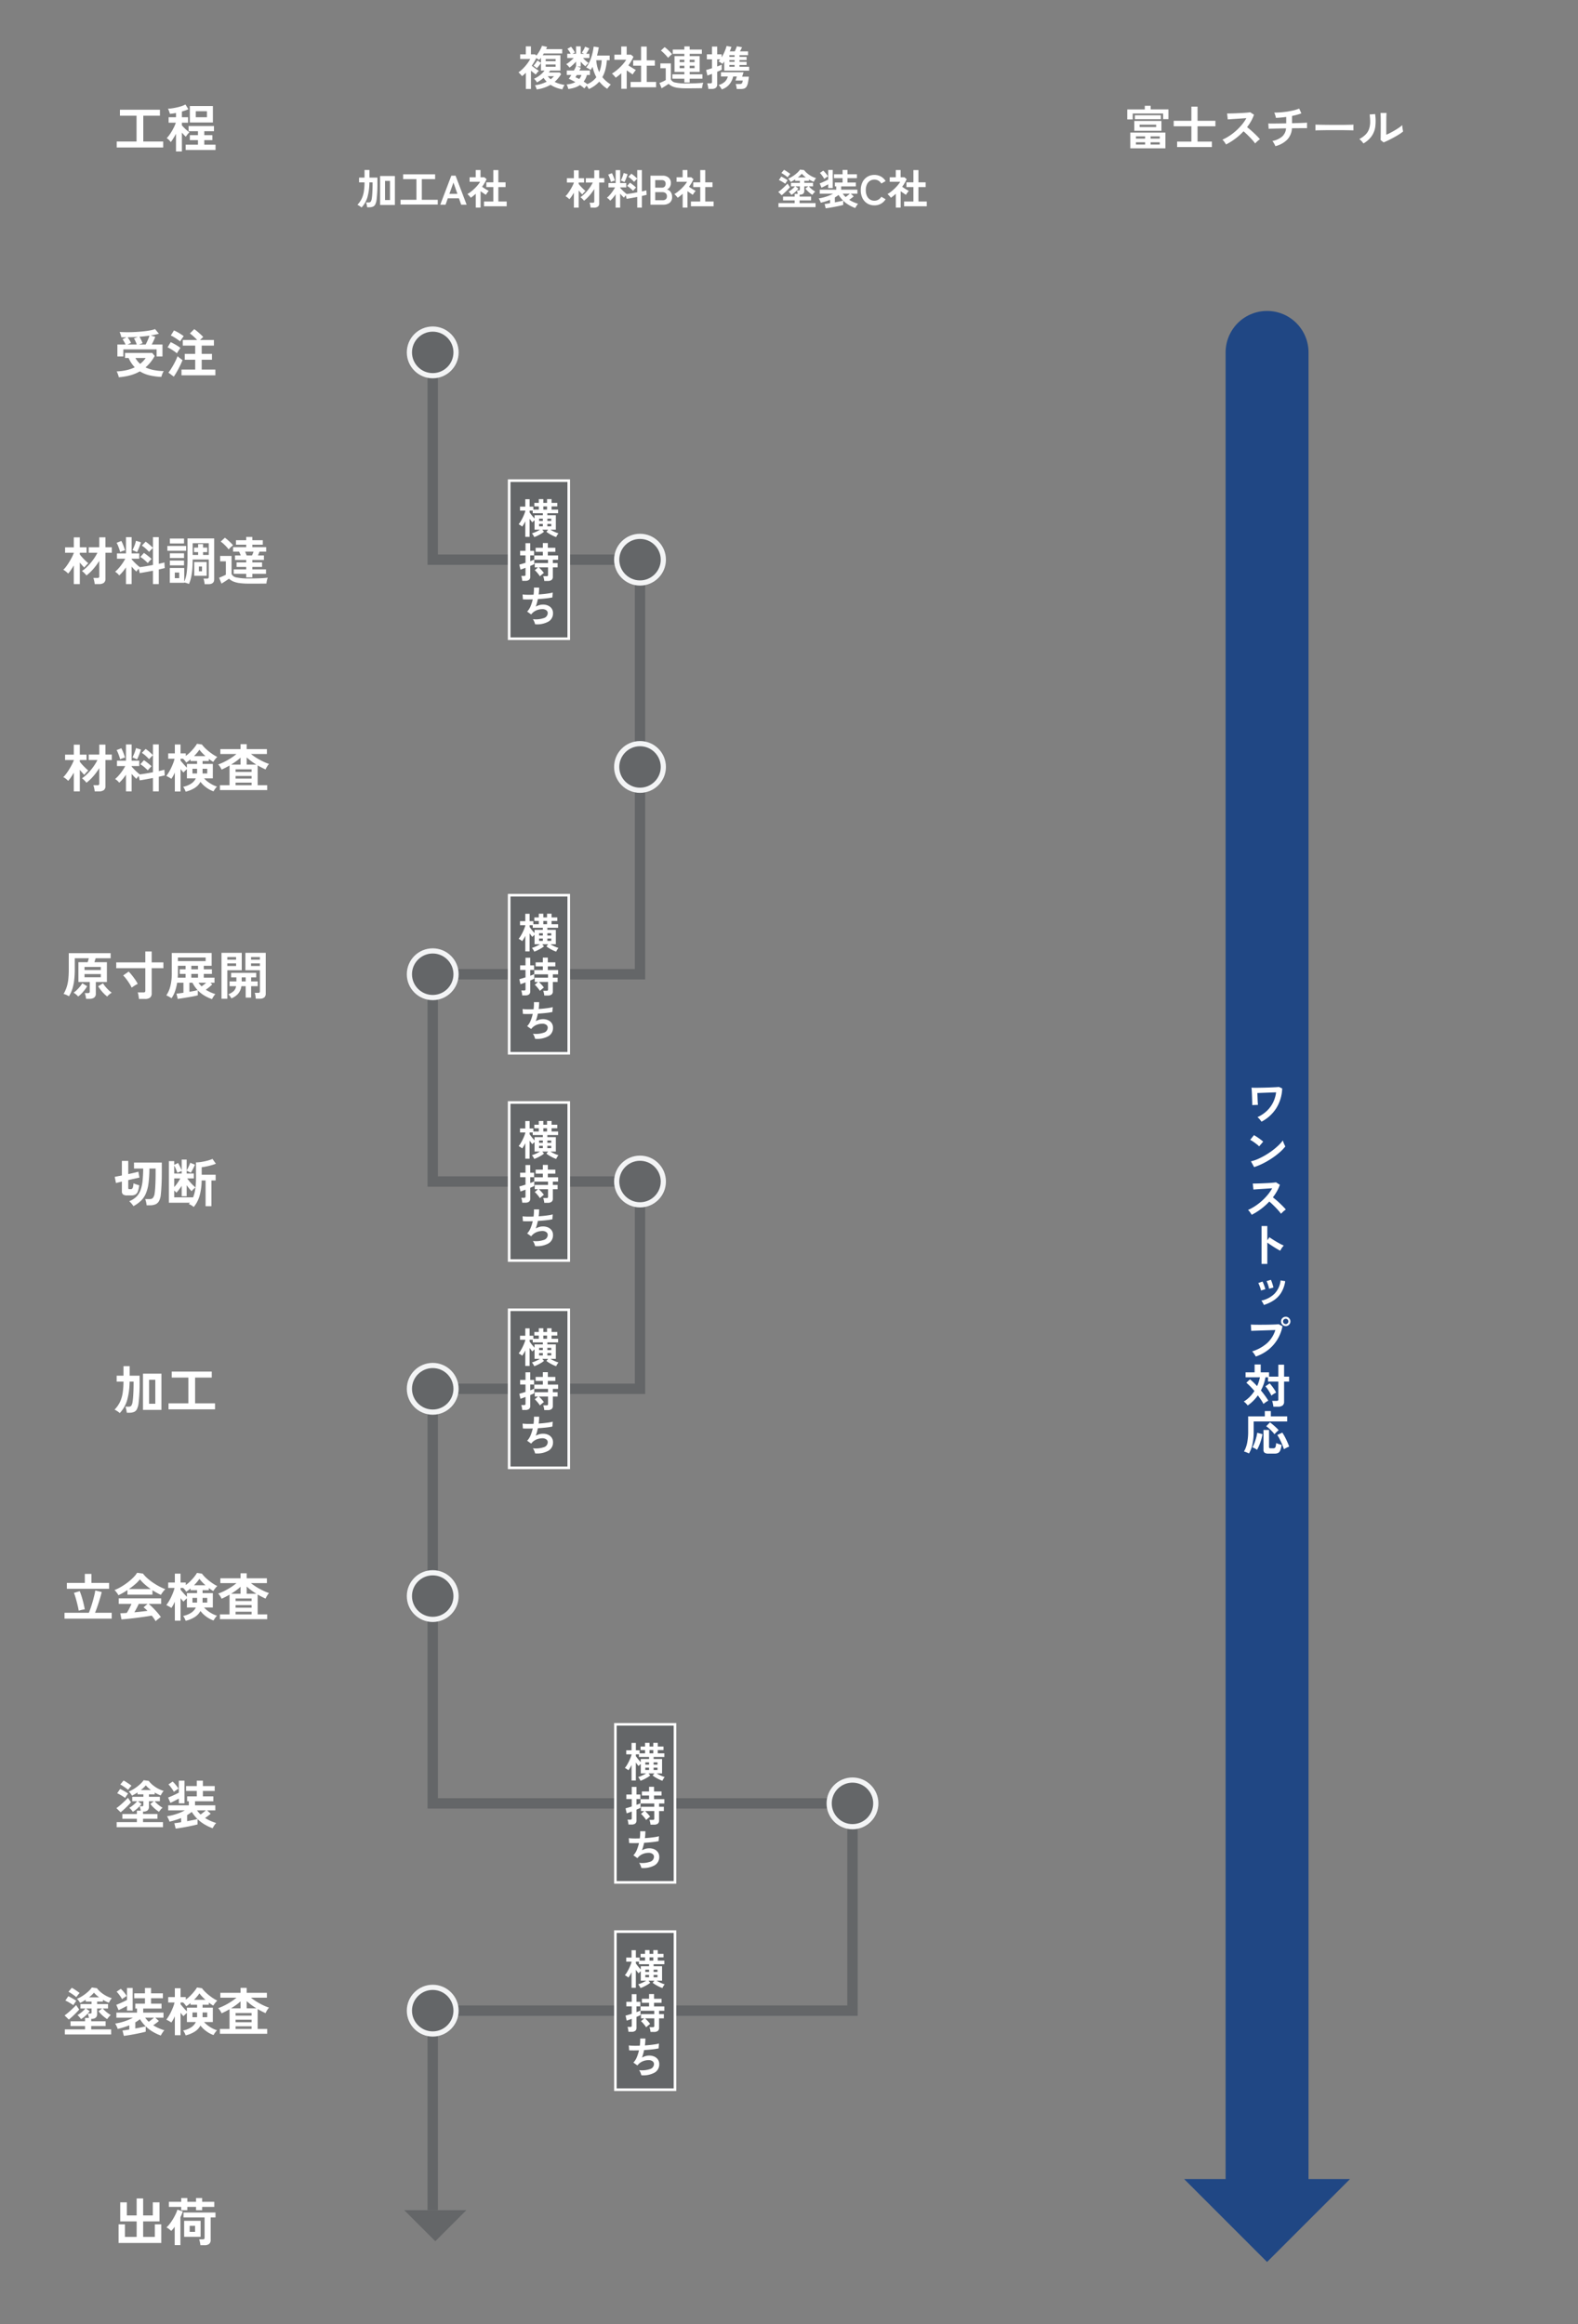 <svg xmlns="http://www.w3.org/2000/svg" xmlns:xlink="http://www.w3.org/1999/xlink" width="609" height="897" viewBox="0 0 609 897"><rect x="0" y="0" width="609" height="897" fill="#808080" stroke="none"/><defs><clipPath id="a"><rect width="18" height="141.514" fill="#fff"/></clipPath></defs><g transform="translate(8613 9204)"><path d="M-28.56.944V-.608h6.24v-1.04H-26.8V-3.12h4.48V-4.16h1.2q-.064-.352-.152-.72a3.749,3.749,0,0,0-.2-.624h.64a.836.836,0,0,0,.416-.072q.112-.072.112-.376v-1.12h-1.712l1.12.848a8.732,8.732,0,0,1-1.176,1.3,9.7,9.7,0,0,1-1.48,1.136q-.208-.288-.52-.656a3.9,3.9,0,0,0-.584-.576,8.388,8.388,0,0,0,.92-.616,11.137,11.137,0,0,0,.88-.744,6.574,6.574,0,0,0,.648-.688h-1.536v-1.36h3.44V-9.2h-1.808v-.576a15.522,15.522,0,0,1-1.712.992,7.343,7.343,0,0,0-.448-.656,4.839,4.839,0,0,0-.544-.624,9.583,9.583,0,0,0,1.728-.9,13.124,13.124,0,0,0,1.664-1.264,7.366,7.366,0,0,0,1.2-1.328l1.568.208A7,7,0,0,0-17.48-12.1,9.648,9.648,0,0,0-15.856-11a9.247,9.247,0,0,0,1.824.76,2.8,2.8,0,0,0-.512.656q-.272.448-.416.736-.432-.16-.9-.384a9.493,9.493,0,0,1-.936-.512V-9.2h-1.792v.768h3.376v1.36h-1.616a6.451,6.451,0,0,0,.64.68,9.39,9.39,0,0,0,.88.728,9.8,9.8,0,0,0,.928.608,4.084,4.084,0,0,0-.608.608,8.183,8.183,0,0,0-.5.656A10.506,10.506,0,0,1-16.96-4.928a9.327,9.327,0,0,1-1.2-1.3l1.12-.848h-1.552v1.648a1.506,1.506,0,0,1-.416,1.184,2.034,2.034,0,0,1-1.36.368h-.048v.752h4.448v1.472h-4.448v1.04h6.16V.944Zm1.232-4.592-1.312-1.28q.336-.224.816-.616t1-.864q.52-.472.984-.928t.768-.792q.112.16.3.44t.368.544q.184.264.28.392-.368.448-.944,1.032t-1.176,1.136Q-26.848-4.032-27.328-3.648Zm2.3-6.928q-.288-.256-.72-.568t-.88-.608a6.938,6.938,0,0,0-.816-.472l1.024-1.232a7.025,7.025,0,0,1,.8.464q.464.3.92.616a7.839,7.839,0,0,1,.712.536,3.77,3.77,0,0,0-.36.384q-.2.24-.384.48T-25.024-10.576Zm-.912,2.5q-.32-.24-.752-.512t-.88-.52A8.43,8.43,0,0,0-28.4-9.52l.912-1.328q.336.144.8.4t.92.528a7.45,7.45,0,0,1,.744.5,4.572,4.572,0,0,0-.312.408q-.184.264-.352.52A4.364,4.364,0,0,0-25.936-8.08Zm4.832-2.432h3.136q-.5-.368-.9-.736a5.575,5.575,0,0,1-.68-.72A9.462,9.462,0,0,1-21.1-10.512Zm10.768,11.9-.416-1.664q.368-.032.912-.112t1.184-.192v-1.3q-.832.336-1.736.616t-1.848.5a3.116,3.116,0,0,0-.184-.52q-.136-.312-.3-.632a3.409,3.409,0,0,0-.3-.512,14.811,14.811,0,0,0,1.8-.368A18.725,18.725,0,0,0-9.28-3.416,13.753,13.753,0,0,0-7.5-4.24H-12.64V-5.792h6.368V-7.056H-6.8v-1.5h2.976v-1.68H-7.136v-1.5h3.312v-1.664h1.888v1.664H1.712v1.5H-1.936v1.68H1.3v1.5H-4.368v1.264H1.9V-4.24H-.64L.48-3.2q-.336.288-.808.64t-.936.672a12.272,12.272,0,0,0,1.672.9,15.7,15.7,0,0,0,1.768.656,3.211,3.211,0,0,0-.408.472q-.216.3-.4.608t-.3.536A14.818,14.818,0,0,1-1.392.12,11.579,11.579,0,0,1-3.584-1.552V.1q-.64.176-1.528.368T-6.96.84q-.96.184-1.848.328T-10.336,1.392Zm.976-7.808V-7.872q-.56.3-1.28.672t-1.328.64l-.7-1.648q.448-.16,1.056-.424t1.224-.56q.616-.3,1.032-.52v-3.7h1.744v6.992ZM-6.8-.9q.976-.176,1.84-.36t1.344-.312a13.072,13.072,0,0,1-.92-1.024A11.129,11.129,0,0,1-5.36-3.76q-.336.256-.7.5t-.744.472Zm-4.1-9.056a7.291,7.291,0,0,0-.472-.792q-.3-.44-.616-.848a4.917,4.917,0,0,0-.592-.648l1.3-.9a6.166,6.166,0,0,1,.648.648q.344.392.656.8a7.8,7.8,0,0,1,.52.76,4.136,4.136,0,0,0-.432.264l-.552.376Q-10.72-10.1-10.9-9.952ZM-2.64-2.96q.384-.288.84-.64t.776-.64H-3.76A8.916,8.916,0,0,0-2.64-2.96ZM8.448.256a5.141,5.141,0,0,1-2.712-.72A4.939,4.939,0,0,1,3.872-2.5,6.74,6.74,0,0,1,3.2-5.6a6.778,6.778,0,0,1,.672-3.112A4.993,4.993,0,0,1,5.736-10.76a5.1,5.1,0,0,1,2.712-.728,5.1,5.1,0,0,1,2.528.624A4.885,4.885,0,0,1,12.784-9.12l-1.648.96a3.283,3.283,0,0,0-1.128-1.12,3.019,3.019,0,0,0-1.56-.4,3.059,3.059,0,0,0-1.744.5,3.249,3.249,0,0,0-1.16,1.424A5.27,5.27,0,0,0,5.136-5.6a5.227,5.227,0,0,0,.408,2.136A3.249,3.249,0,0,0,6.7-2.04a3.059,3.059,0,0,0,1.744.5,3.019,3.019,0,0,0,1.56-.4,3.283,3.283,0,0,0,1.128-1.12l1.648.96A4.926,4.926,0,0,1,10.976-.368,5.1,5.1,0,0,1,8.448.256ZM19.92.608v-1.84h3.6V-6.8h-2.7V-8.64h2.7v-4.72h1.936v4.72H28.24V-6.8H25.456v5.568h3.216V.608Zm-3.184.512V-4.208q-.448.4-.928.792t-.992.744a5.869,5.869,0,0,0-.608-.752A7.736,7.736,0,0,0,13.52-4.1a11.964,11.964,0,0,0,1.352-.92,17.151,17.151,0,0,0,1.4-1.216A16.073,16.073,0,0,0,17.52-7.576a9.117,9.117,0,0,0,.9-1.272H14.368v-1.728H16.72v-2.8h1.856v2.8h1.472l.864.72a15.578,15.578,0,0,1-1.744,2.944q.416.288.9.6t.936.576q.448.264.736.424a4.68,4.68,0,0,0-.376.44q-.216.28-.416.576t-.312.5q-.432-.288-.976-.664T18.592-5.2V1.12Z" transform="translate(-8284 -9125)" fill="#fff"/><path d="M-19.072,1.136a5.6,5.6,0,0,0-.08-.616q-.064-.36-.152-.712a3.269,3.269,0,0,0-.184-.56h1.216a.842.842,0,0,0,.48-.1.5.5,0,0,0,.144-.424V-6.048a18.288,18.288,0,0,1-1.84,2.5A14.689,14.689,0,0,1-21.616-1.52a3.065,3.065,0,0,0-.376-.472q-.248-.264-.52-.512a3.837,3.837,0,0,0-.5-.392,9.016,9.016,0,0,0,1.336-1.056A16.867,16.867,0,0,0-20.344-5.36a17.564,17.564,0,0,0,1.192-1.584,13.985,13.985,0,0,0,.928-1.6h-2.688v-1.68h3.264V-13.3h1.9v3.072h1.968v1.68h-1.968V-.528a1.524,1.524,0,0,1-.5,1.272,2.433,2.433,0,0,1-1.52.392Zm-6.448,0v-5.76q-.432.736-.872,1.392a10.165,10.165,0,0,1-.856,1.12q-.288-.288-.72-.64a3.537,3.537,0,0,0-.8-.512,7.64,7.64,0,0,0,.9-1.032q.472-.632.928-1.376t.832-1.472a10.53,10.53,0,0,0,.584-1.32v-.08h-2.688v-1.664h2.688V-13.28h1.856v3.072h2.08v1.664h-2.08v.528a11.773,11.773,0,0,0,.792.952q.488.536.992,1.016t.84.752a5.238,5.238,0,0,0-.424.4q-.248.256-.472.512a3.761,3.761,0,0,0-.336.432q-.272-.272-.648-.688t-.744-.864v6.64Zm16.112,0V-4.016A16.516,16.516,0,0,1-10.44-2.64a11.153,11.153,0,0,1-1.048,1.1,5.156,5.156,0,0,0-.592-.624,3.679,3.679,0,0,0-.688-.512A9.96,9.96,0,0,0-11.64-3.784a15.823,15.823,0,0,0,1.112-1.424,12.884,12.884,0,0,0,.9-1.48h-2.56V-8.336h2.784v-5.008h1.744v5.008h2.352v1.648H-7.664v.16q.288.352.744.824t.936.9q.48.432.848.7.8-.1,1.888-.28t2.176-.392v-5.248q-.176.144-.408.376t-.448.456a3.359,3.359,0,0,0-.328.384Q-2.7-9.264-3.312-9.824a7.289,7.289,0,0,0-1.2-.912l1.168-1.216a9.64,9.64,0,0,1,1.192.9q.632.552,1.08,1V-13.36H.72v8.24l1.008-.232a7,7,0,0,0,.72-.2L2.56-3.808q-.352.1-.816.2L.72-3.376V1.136H-1.072V-2.992q-1.152.224-2.256.424t-1.84.312l-.3-1.376q-.208.24-.408.488a3,3,0,0,0-.3.424q-.352-.3-.736-.7t-.752-.848V1.136Zm6.736-6.48q-.448-.464-1.072-1a8.247,8.247,0,0,0-1.232-.888l1.1-1.248q.384.24.816.568t.84.672q.408.344.712.632a4.266,4.266,0,0,0-.384.36q-.224.232-.44.48T-2.672-5.344ZM-6-8.72q-.256-.144-.7-.344a4.307,4.307,0,0,0-.72-.264q.176-.32.408-.84t.424-1.088a8.038,8.038,0,0,0,.272-.968l1.52.448a6.127,6.127,0,0,1-.216.712q-.152.424-.328.88t-.352.848Q-5.872-8.944-6-8.72Zm-5.216-.032a7.834,7.834,0,0,0-.264-.92q-.184-.536-.4-1.064A5.943,5.943,0,0,0-12.3-11.6l1.456-.576a7.09,7.09,0,0,1,.424.872q.232.552.432,1.1a7.967,7.967,0,0,1,.28.9,5.628,5.628,0,0,0-.8.24A4.988,4.988,0,0,0-11.216-8.752ZM4.032,0V-11.2h4.7a3.486,3.486,0,0,1,2.272.728,2.554,2.554,0,0,1,.9,2.1,2.827,2.827,0,0,1-.44,1.624,2.152,2.152,0,0,1-1.112.872,2.3,2.3,0,0,1,1.448.936,3.089,3.089,0,0,1,.584,1.912,2.743,2.743,0,0,1-.928,2.288A3.989,3.989,0,0,1,8.912,0Zm1.84-1.712H8.656a1.923,1.923,0,0,0,1.3-.376,1.516,1.516,0,0,0,.424-1.192,1.408,1.408,0,0,0-.5-1.176,1.925,1.925,0,0,0-1.232-.392H5.872Zm0-4.864H8.416a1.428,1.428,0,0,0,1.1-.4,1.569,1.569,0,0,0,.368-1.1A1.347,1.347,0,0,0,9.5-9.136a1.608,1.608,0,0,0-1.112-.352H5.872ZM19.648.608v-1.84h3.6V-6.8h-2.7V-8.64h2.7v-4.72h1.936v4.72h2.784V-6.8H25.184v5.568H28.4V.608Zm-3.184.512V-4.208q-.448.4-.928.792t-.992.744a5.869,5.869,0,0,0-.608-.752,7.736,7.736,0,0,0-.688-.672,11.964,11.964,0,0,0,1.352-.92A17.151,17.151,0,0,0,16-6.232a16.073,16.073,0,0,0,1.248-1.344,9.117,9.117,0,0,0,.9-1.272H14.1v-1.728h2.352v-2.8H18.3v2.8h1.472l.864.72A15.578,15.578,0,0,1,18.9-6.912q.416.288.9.6t.936.576q.448.264.736.424a4.68,4.68,0,0,0-.376.44q-.216.28-.416.576t-.312.5q-.432-.288-.976-.664T18.32-5.2V1.12Z" transform="translate(-8366 -9125)" fill="#fff"/><path d="M-20.3.112V-11.072h5.7V.112Zm-7.168.976a5.428,5.428,0,0,0-.72-.552,7.519,7.519,0,0,0-.88-.5,9.028,9.028,0,0,0,1.656-2.344,10.13,10.13,0,0,0,.832-2.752,23.642,23.642,0,0,0,.264-3.56h-2.112v-1.824h2.112v-2.944h1.9v2.944h3.072v1.824a53.108,53.108,0,0,1-.3,6.56,6.055,6.055,0,0,1-.5,1.9,1.834,1.834,0,0,1-.928.912,4.021,4.021,0,0,1-1.536.248H-25.3q-.048-.4-.168-.968a4.98,4.98,0,0,0-.264-.9h.976a1.026,1.026,0,0,0,.816-.28,2.615,2.615,0,0,0,.4-1.128q.1-.528.176-1.48t.12-2.208q.04-1.256.04-2.648h-1.232a22.079,22.079,0,0,1-.712,5.544A9.858,9.858,0,0,1-27.472,1.088Zm9.056-2.88h1.92V-9.184h-1.92Zm6,1.728V-1.9h6.128V-9.872h-5.136v-1.84H.928v1.84H-4.208V-1.9H1.936v1.84ZM2.912,0,7.184-11.2H8.816L13.088,0h-2.1l-.864-2.464h-4.3L4.96,0Zm3.52-4.176h3.1L8-8.544ZM19.792.608v-1.84h3.6V-6.8h-2.7V-8.64h2.7v-4.72h1.936v4.72h2.784V-6.8H25.328v5.568h3.216V.608Zm-3.184.512V-4.208q-.448.4-.928.792t-.992.744a5.869,5.869,0,0,0-.608-.752,7.736,7.736,0,0,0-.688-.672,11.964,11.964,0,0,0,1.352-.92,17.151,17.151,0,0,0,1.4-1.216,16.073,16.073,0,0,0,1.248-1.344,9.117,9.117,0,0,0,.9-1.272H14.24v-1.728h2.352v-2.8h1.856v2.8H19.92l.864.72A15.578,15.578,0,0,1,19.04-6.912q.416.288.9.6t.936.576q.448.264.736.424a4.68,4.68,0,0,0-.376.44q-.216.28-.416.576t-.312.5q-.432-.288-.976-.664T18.464-5.2V1.12Z" transform="translate(-8446 -9125)" fill="#fff"/><path d="M7.11,1.512A2.8,2.8,0,0,0,6.957.99Q6.84.684,6.714.378a2.564,2.564,0,0,0-.252-.486,13.044,13.044,0,0,0,2.394-.5,13.083,13.083,0,0,0,2.124-.864A9.65,9.65,0,0,1,9.774-2.952a13.143,13.143,0,0,1-1.269.99,9.479,9.479,0,0,1-1.3.756,3.9,3.9,0,0,0-.486-.747,4.451,4.451,0,0,0-.63-.657,10.052,10.052,0,0,0,2.3-1.368A9.746,9.746,0,0,0,10.152-5.76H8.766V-8.676A12.5,12.5,0,0,1,8.019-7.65q-.459.576-.855.99a7.114,7.114,0,0,0-.63-.549,4.624,4.624,0,0,0-.648-.441A10.494,10.494,0,0,0,6.669-8.6Q7.11-9.2,7.4-9.666l1.368.9V-10.71q-.18.234-.351.441t-.369.4a10.459,10.459,0,0,0-1.08-.72q-.378.774-.81,1.512T5.22-7.632q.432.342.954.729t1.008.72q.486.333.792.531a6.384,6.384,0,0,0-.648.675,5.262,5.262,0,0,0-.522.729q-.4-.27-.891-.657t-1-.8V1.332H2.952V-4.932A13.769,13.769,0,0,1,1.476-3.618Q1.188-3.96.8-4.392A4.651,4.651,0,0,0,.09-5.058,13.329,13.329,0,0,0,1.872-6.579,18.081,18.081,0,0,0,3.456-8.406a13.858,13.858,0,0,0,1.188-1.836H.756v-1.782H2.934V-15.1H4.9v3.078H6.48l.558.45a13.239,13.239,0,0,0,.882-1.242,14.862,14.862,0,0,0,.765-1.359,7.587,7.587,0,0,0,.477-1.161l1.98.432q-.162.378-.378.864h6.21v1.656H9.882a2.987,2.987,0,0,1-.207.351q-.117.171-.225.351h6.822V-5.76H12.33l-.252.36q-.126.18-.27.36H16.02l.522.666a14.759,14.759,0,0,1-1.152,1.6A11.955,11.955,0,0,1,14.058-1.4a10.24,10.24,0,0,0,1.782.72,16.134,16.134,0,0,0,2.052.468A5.766,5.766,0,0,0,17.406.6a4.441,4.441,0,0,0-.36.891A13.117,13.117,0,0,1,14.6.81,11.756,11.756,0,0,1,12.474-.27,14.357,14.357,0,0,1,7.11,1.512ZM10.6-7.236h3.834V-8.1H10.6Zm0-2.142h3.834v-.846H10.6Zm1.926,6.966A8.656,8.656,0,0,0,13.221-3q.315-.3.567-.585H11.412q.252.324.531.621A6.28,6.28,0,0,0,12.528-2.412Zm14.706,3.78q-.126-.252-.351-.612t-.477-.7q-.234.27-.486.576t-.4.5Q25.2.828,24.768.5T23.832-.18A7.713,7.713,0,0,1,21.825.8a13.766,13.766,0,0,1-2.493.549q-.054-.216-.171-.567T18.918.1a2.4,2.4,0,0,0-.252-.513A8.625,8.625,0,0,0,22.05-1.3a22.3,22.3,0,0,0-2.538-1.3q.2-.252.45-.639t.522-.837H18.738v-1.71h2.736A13.659,13.659,0,0,0,22.32-7.47V-9.234a17.442,17.442,0,0,1-1.242,1.26A14.53,14.53,0,0,1,19.8-6.912a4.38,4.38,0,0,0-.387-.486q-.243-.27-.486-.495a3.476,3.476,0,0,0-.405-.333,9.982,9.982,0,0,0,.909-.621q.513-.387,1.035-.855t.954-.9h-2.5V-12.24H20.25q-.27-.522-.612-1.053a7.024,7.024,0,0,0-.648-.873l1.4-.792a8.09,8.09,0,0,1,.54.7q.288.414.549.819a6.314,6.314,0,0,1,.405.711,7.058,7.058,0,0,0-.936.486H22.32V-15.1h1.8v2.862H25.4a4.46,4.46,0,0,0-.468-.252q-.234-.108-.414-.18a11.163,11.163,0,0,0,.747-1.17,8.859,8.859,0,0,0,.549-1.152l1.62.666q-.216.468-.549,1.044t-.657,1.044h1.242V-10.6H25.02a14.515,14.515,0,0,0,1.053,1.053,8.471,8.471,0,0,0,1.089.855,7.2,7.2,0,0,0-.63.585,6.258,6.258,0,0,0-.594.693A10.383,10.383,0,0,1,25-8.235,12.152,12.152,0,0,1,24.12-9.2v1.872H22.788l1.368.45q-.108.234-.252.513t-.306.585h4.068v1.71H26.5a6.87,6.87,0,0,1-1.242,2.556q.4.234.747.486t.657.5a8.592,8.592,0,0,0,1.989-1.152,8.052,8.052,0,0,0,1.5-1.53,13.265,13.265,0,0,1-.864-1.926,17.066,17.066,0,0,1-.594-2.07q-.18.342-.369.639t-.387.585a4.735,4.735,0,0,0-.783-.531,5.115,5.115,0,0,0-.945-.423,9.218,9.218,0,0,0,1.1-1.746,16.829,16.829,0,0,0,.855-2.1,20.688,20.688,0,0,0,.6-2.2q.234-1.089.342-2.043l1.98.288a31.215,31.215,0,0,1-.684,3.168H35.28v1.8H34.218a20.153,20.153,0,0,1-.567,3.573,12.16,12.16,0,0,1-1.179,2.961A12.337,12.337,0,0,0,35.73-.378q-.234.234-.522.558t-.531.63a2.5,2.5,0,0,0-.315.468,12.2,12.2,0,0,1-1.683-1.3,14.682,14.682,0,0,1-1.4-1.485A11.457,11.457,0,0,1,27.234,1.368Zm4.032-6.534a11.9,11.9,0,0,0,.666-2.205,15.515,15.515,0,0,0,.288-2.385H30.114a14.085,14.085,0,0,0,.378,2.43A11.23,11.23,0,0,0,31.266-5.166ZM23.544-2.5a5.65,5.65,0,0,0,.864-1.566H22.626q-.162.252-.3.477l-.243.4A14.394,14.394,0,0,1,23.544-2.5ZM43.362.684v-2.07h4.05V-7.65H44.37V-9.72h3.042v-5.31H49.59v5.31h3.132v2.07H49.59v6.264h3.618V.684ZM39.78,1.26V-4.734q-.5.45-1.044.891t-1.116.837a6.6,6.6,0,0,0-.684-.846,8.7,8.7,0,0,0-.774-.756,13.46,13.46,0,0,0,1.521-1.035,19.3,19.3,0,0,0,1.575-1.368,18.081,18.081,0,0,0,1.4-1.512A10.257,10.257,0,0,0,41.67-9.954H37.116V-11.9h2.646v-3.15H41.85v3.15h1.656l.972.81a17.525,17.525,0,0,1-1.962,3.312q.468.324,1.017.675t1.053.648q.5.3.828.477a5.265,5.265,0,0,0-.423.495q-.243.315-.468.648t-.351.567q-.486-.324-1.1-.747T41.868-5.85V1.26ZM64.116-1.17V-2.628H59.49V-4.32h4.626v-.918h-3.8v-6.12h3.8v-.864H59.634v-1.656h4.482v-1.206h2.052v1.206h4.7v1.656h-4.7v.864H70.02v6.12H66.168v.918h4.914v1.692H66.168V-1.17Zm.648,2.25A22.552,22.552,0,0,1,61.569.891,7.82,7.82,0,0,1,59.445.315a4.855,4.855,0,0,1-1.413-.963q-.324.252-.819.567t-1,.621q-.5.306-.882.522L54.5-.972q.306-.108.774-.306t.927-.423a6.553,6.553,0,0,0,.729-.405V-6.66h-2.07V-8.532H58.9v6.156a2.281,2.281,0,0,0,1.746,1.233,18.17,18.17,0,0,0,4.122.351q2.3,0,3.96-.072t2.682-.216a4.14,4.14,0,0,0-.2.6q-.108.405-.18.828t-.09.693q-.5,0-1.314.009L67.9,1.071Q67,1.08,66.168,1.08Zm-6.93-11.754a11.114,11.114,0,0,0-.783-.936q-.495-.54-1.035-1.053a10.461,10.461,0,0,0-.954-.819l1.44-1.332a10.9,10.9,0,0,1,.972.783q.558.5,1.071,1.017a10.635,10.635,0,0,1,.819.918,6,6,0,0,0-.486.4q-.306.27-.594.558T57.834-10.674Zm8.334,4h1.89v-.954h-1.89Zm0-2.34h1.89v-.936h-1.89ZM62.3-6.678h1.818v-.954H62.3Zm0-2.34h1.818v-.936H62.3ZM73.368,1.314a6.62,6.62,0,0,0-.09-.7Q73.206.2,73.116-.2a3.283,3.283,0,0,0-.2-.63h1.188a.919.919,0,0,0,.513-.108.525.525,0,0,0,.153-.45v-3.1q-.594.234-1.062.4t-.7.234l-.486-2.142q.414-.09,1-.27t1.251-.4V-10.1h-1.98v-1.944h1.98V-15.03h2.016v2.988H78.5v1.152a12.846,12.846,0,0,0,.846-1.521q.378-.8.657-1.548a10.3,10.3,0,0,0,.4-1.3l1.89.36q-.126.378-.288.819t-.378.909h1.944q.216-.45.459-1.035t.351-.927l2,.36q-.162.36-.387.8t-.423.8H88.7v1.458H85.392v.666h2.736v1.224H85.392v.684h2.736v1.206H85.392v.7h3.726v1.494H79.506V-9.27q-.18.252-.369.486t-.369.432a7.253,7.253,0,0,0-.675-.522,3.452,3.452,0,0,0-.819-.45,3.261,3.261,0,0,0,.342-.36q.162-.2.324-.414H76.788v2.754q.576-.216,1.044-.4a6.511,6.511,0,0,0,.7-.306v1.962q-.234.126-.7.333l-1.044.459V-.468A1.634,1.634,0,0,1,76.257.891a2.559,2.559,0,0,1-1.611.423Zm5.184.18a8.592,8.592,0,0,0-.54-.873,4.515,4.515,0,0,0-.684-.8,5.928,5.928,0,0,0,2.394-1.269,4.2,4.2,0,0,0,1.17-2.025H78.246V-5.112h8.712q-.036.126-.153.486t-.225.72q-.108.36-.162.5H89.01a21.457,21.457,0,0,1-.378,2.448,4.336,4.336,0,0,1-.558,1.44,1.7,1.7,0,0,1-.873.684,4.238,4.238,0,0,1-1.341.18H84.33A7.646,7.646,0,0,0,84.168.288a4.914,4.914,0,0,0-.252-.864h1.332A3.082,3.082,0,0,0,86-.648a.671.671,0,0,0,.423-.36,2.974,2.974,0,0,0,.243-.918H83.844q.054-.144.162-.45T84.222-3q.108-.315.162-.477H82.962A7.585,7.585,0,0,1,81.486-.432,6.323,6.323,0,0,1,78.552,1.494Zm2.934-8.73H83.5v-.7H81.486Zm0-1.908H83.5v-.684H81.486Zm0-1.908H83.5v-.666H81.486Z" transform="translate(-8413 -9170.998)" fill="#fff"/><path d="M2.214,1.242V-4.824H15.768V1.242Zm1.548-6.75V-9.324H14.238v3.816ZM1.044-9.918V-13.77H7.812v-1.4H10.08v1.4h6.858v3.744H14.886V-12.2H3.15v2.286Zm2.934-.09V-11.52H14.022v1.512ZM5.814-6.966H12.2v-.918H5.814ZM4.392-.216H7.938V-1.1H4.392Zm5.652,0H13.59V-1.1H10.044ZM4.392-2.5H7.938v-.864H4.392Zm5.652,0H13.59v-.864H10.044ZM20.286.756V-1.35h5.508V-7.272H18.972V-9.378h6.822V-14.85H28.17v5.472h6.894v2.106H28.17V-1.35h5.544V.756ZM39.168-.252q-.234-.4-.621-.954a4.29,4.29,0,0,0-.783-.882,18.757,18.757,0,0,0,2.7-1.476,21.316,21.316,0,0,0,2.583-1.989,21.709,21.709,0,0,0,2.25-2.34A16.253,16.253,0,0,0,47.016-10.4q-.882.054-1.935.126t-2.088.135q-1.035.063-1.872.126l-1.287.1L39.582-12.2q.45,0,1.35-.018t2.016-.063q1.116-.045,2.223-.1t2-.135q.891-.081,1.323-.153l1.458.936a14.876,14.876,0,0,1-1.116,2.475A19.149,19.149,0,0,1,47.286-6.93q.63.486,1.341,1.1t1.4,1.26q.684.648,1.26,1.242t.954,1.062a7.229,7.229,0,0,0-.954.747q-.5.459-.882.873a14.079,14.079,0,0,0-.882-1.107q-.54-.621-1.161-1.26T47.106-4.257q-.63-.6-1.188-1.071a23.9,23.9,0,0,1-3.24,2.9A23.648,23.648,0,0,1,39.168-.252ZM58.212.414a6.639,6.639,0,0,0-.306-.675q-.2-.387-.432-.756a3.356,3.356,0,0,0-.432-.567,8.2,8.2,0,0,0,3.771-1.71,4.769,4.769,0,0,0,1.521-3.168q-1.566.018-2.988.054l-2.421.063q-1,.027-1.305.063l-.144-2.07q.2.018.837.027t1.593,0q.954-.009,2.106-.027l2.376-.036v-2.484a36.186,36.186,0,0,1-3.978.36,4.761,4.761,0,0,0-.144-.675q-.108-.387-.243-.765a3.654,3.654,0,0,0-.261-.594q1.17.018,2.484-.09t2.628-.306q1.314-.2,2.484-.495a14.792,14.792,0,0,0,2.034-.657l.846,1.836a15.188,15.188,0,0,1-1.647.54q-.927.252-1.953.468v2.808q1.4-.036,2.628-.072t2.07-.081q.846-.045,1.08-.081v2.16q-.27-.018-1.125-.018t-2.079.009q-1.224.009-2.61.027a6.922,6.922,0,0,1-1.818,4.392A9.953,9.953,0,0,1,58.212.414ZM73.656-5.67q.018-.252.018-.684v-.864q0-.432-.018-.684.342.018,1.215.036t2.088.036q1.215.018,2.6.027t2.772.009q1.386,0,2.619-.018t2.133-.036q.9-.018,1.278-.054-.018.234-.027.666t0,.873q.009.441.009.675-.45-.018-1.323-.036T84.987-5.76q-1.161-.018-2.466-.018H79.884q-1.332,0-2.538.018t-2.169.036Q74.214-5.706,73.656-5.67ZM99.972-1.044,98.8-1.98q.036-.288.045-1.188t.018-2.142q.009-1.242.009-2.52,0-1.584-.018-2.754T98.8-12.42h2.3q-.036.324-.054,1.035t-.027,1.629q-.009.918-.009,1.836V-4q.774-.324,1.665-.792t1.764-.99q.873-.522,1.593-1.026a8.61,8.61,0,0,0,1.134-.918,7.023,7.023,0,0,0,.063.846q.063.5.144.963t.135.657a14.313,14.313,0,0,1-1.557,1.116q-.963.612-2.061,1.206t-2.133,1.1Q100.728-1.332,99.972-1.044ZM92.178-.63a5.476,5.476,0,0,0-.7-.9,7.332,7.332,0,0,0-.864-.81,9.57,9.57,0,0,0,2.4-1.728,5.806,5.806,0,0,0,1.323-2.079,8.05,8.05,0,0,0,.45-2.547,19.45,19.45,0,0,0-.2-3.114l2.106-.18a17.452,17.452,0,0,1,.081,4.815,8.455,8.455,0,0,1-1.413,3.717A9.988,9.988,0,0,1,92.178-.63Z" transform="translate(-8179 -9147.998)" fill="#fff"/><path d="M1.04-.08v-2.3H8.7v-9.96H2.28v-2.3H17.72v2.3H11.3v9.96h7.68v2.3ZM23.92,1.44v-6.8q-.54,1-1.09,1.87a13.538,13.538,0,0,1-.93,1.33,4.007,4.007,0,0,0-.44-.57,5.931,5.931,0,0,0-.59-.57,3.426,3.426,0,0,0-.53-.38,10.125,10.125,0,0,0,.98-1.17A17.807,17.807,0,0,0,22.33-6.4q.49-.84.89-1.68a13.85,13.85,0,0,0,.64-1.56H21.08v-2.12h2.84V-13.4q-.62.12-1.22.21t-1.14.13a4.1,4.1,0,0,0-.17-.62q-.13-.38-.28-.76a4.625,4.625,0,0,0-.29-.62,11.12,11.12,0,0,0,1.56-.13q.9-.13,1.88-.35a19.04,19.04,0,0,0,1.85-.51,7.715,7.715,0,0,0,1.45-.63l1.14,1.82a9.509,9.509,0,0,1-1.16.48q-.64.22-1.34.42v2.2h2.38v2.12H26.2v1.02q.34.4.86.93t1.08,1a9.707,9.707,0,0,0,1,.75,3.221,3.221,0,0,0-.5.48q-.28.32-.53.65a4.678,4.678,0,0,0-.39.59A10.038,10.038,0,0,1,27-4.93q-.4-.43-.8-.89V1.44ZM27.66.88V-1.16H32.4V-2.92H29.26V-4.84H32.4V-6.36H28.78v-2h9.8v2H34.84v1.52h3.12v1.92H34.84v1.76h4.34V.88Zm1.6-10.6v-6.36h8.9v6.36Zm2.3-2.04h4.3v-2.3h-4.3Z" transform="translate(-8569 -9146.998)" fill="#fff"/><path d="M-18.24.66V-6.52h2.46v4.84h4.52V-7.66H-17.6v-7.36h2.56v5.06h3.78v-6.56h2.5v6.56h3.74v-5.06h2.58v7.36H-8.76v5.98h4.52V-6.52h2.48V.66Zm31.58.86a6.788,6.788,0,0,0-.1-.74q-.08-.44-.18-.86a3.154,3.154,0,0,0-.22-.66h1.38a.957.957,0,0,0,.57-.13.616.616,0,0,0,.17-.51v-7.8H6.82v-1.9H19.16v1.9H17.3V-.5a1.856,1.856,0,0,1-.6,1.54,2.92,2.92,0,0,1-1.84.48Zm-7.4-13.5v-1.28H1.18v-1.96H5.94v-1.46H8.3v1.46h3.36v-1.46h2.36v1.46H18.7v1.96H14.02v1.28H11.66v-1.28H8.3v1.28ZM7.06-1.72V-7.88h6.36v6.16ZM3.42,1.48V-5.6A14.684,14.684,0,0,1,2.08-3.98a7.414,7.414,0,0,0-.84-.74,4.123,4.123,0,0,0-1-.6,10.877,10.877,0,0,0,1.3-1.44A19.07,19.07,0,0,0,2.79-8.61q.59-.99,1.03-1.93a10.875,10.875,0,0,0,.64-1.66l2.1.68q-.18.54-.42,1.11T5.62-9.26V1.48ZM9.2-3.64h2.08V-5.96H9.2Z" transform="translate(-8549 -8338.998)" fill="#fff"/><path d="M-38.98,1.18V-.76h7.8v-1.3h-5.6V-3.9h5.6V-5.2h1.5q-.08-.44-.19-.9a4.687,4.687,0,0,0-.25-.78h.8a1.045,1.045,0,0,0,.52-.09q.14-.09.14-.47v-1.4H-30.8l1.4,1.06a10.915,10.915,0,0,1-1.47,1.62,12.131,12.131,0,0,1-1.85,1.42q-.26-.36-.65-.82a4.877,4.877,0,0,0-.73-.72,10.485,10.485,0,0,0,1.15-.77,13.921,13.921,0,0,0,1.1-.93,8.218,8.218,0,0,0,.81-.86h-1.92v-1.7h4.3v-.96h-2.26v-.72a19.4,19.4,0,0,1-2.14,1.24,9.178,9.178,0,0,0-.56-.82,6.049,6.049,0,0,0-.68-.78,11.978,11.978,0,0,0,2.16-1.12,16.4,16.4,0,0,0,2.08-1.58,9.207,9.207,0,0,0,1.5-1.66l1.96.26a8.754,8.754,0,0,0,1.47,1.55,12.06,12.06,0,0,0,2.03,1.38,11.559,11.559,0,0,0,2.28.95,3.5,3.5,0,0,0-.64.82q-.34.56-.52.92-.54-.2-1.13-.48a11.867,11.867,0,0,1-1.17-.64v.68h-2.24v.96h4.22v1.7h-2.02a8.063,8.063,0,0,0,.8.85,11.738,11.738,0,0,0,1.1.91,12.251,12.251,0,0,0,1.16.76,5.105,5.105,0,0,0-.76.76,10.229,10.229,0,0,0-.62.82,13.133,13.133,0,0,1-1.84-1.42,11.658,11.658,0,0,1-1.5-1.62l1.4-1.06h-1.94v2.06a1.883,1.883,0,0,1-.52,1.48,2.542,2.542,0,0,1-1.7.46h-.06v.94h5.56v1.84H-28.8v1.3h7.7V1.18Zm1.54-5.74-1.64-1.6q.42-.28,1.02-.77t1.25-1.08q.65-.59,1.23-1.16t.96-.99q.14.2.37.55t.46.68q.23.33.35.49-.46.56-1.18,1.29t-1.47,1.42Q-36.84-5.04-37.44-4.56Zm2.88-8.66q-.36-.32-.9-.71t-1.1-.76a8.672,8.672,0,0,0-1.02-.59l1.28-1.54a8.782,8.782,0,0,1,1,.58q.58.38,1.15.77a9.8,9.8,0,0,1,.89.67,4.712,4.712,0,0,0-.45.48q-.25.3-.48.6T-34.56-13.22ZM-35.7-10.1q-.4-.3-.94-.64t-1.1-.65a10.537,10.537,0,0,0-1.04-.51l1.14-1.66q.42.18,1,.5t1.15.66a9.312,9.312,0,0,1,.93.62,5.715,5.715,0,0,0-.39.51q-.23.33-.44.65A5.456,5.456,0,0,0-35.7-10.1Zm6.04-3.04h3.92q-.62-.46-1.13-.92a6.969,6.969,0,0,1-.85-.9A11.828,11.828,0,0,1-29.66-13.14ZM-16.2,1.74l-.52-2.08q.46-.04,1.14-.14t1.48-.24V-2.34q-1.04.42-2.17.77t-2.31.63a3.9,3.9,0,0,0-.23-.65q-.17-.39-.37-.79a4.261,4.261,0,0,0-.38-.64,18.513,18.513,0,0,0,2.25-.46,23.406,23.406,0,0,0,2.43-.79A17.191,17.191,0,0,0-12.66-5.3h-6.42V-7.24h7.96V-8.82h-.66V-10.7h3.72v-2.1H-12.2v-1.88h4.14v-2.08H-5.7v2.08h4.56v1.88H-5.7v2.1h4.04v1.88H-8.74v1.58H-.9V-5.3H-4.08L-2.68-4q-.42.36-1.01.8t-1.17.84A15.34,15.34,0,0,0-2.77-1.24,19.625,19.625,0,0,0-.56-.42a4.013,4.013,0,0,0-.51.59q-.27.37-.5.76t-.37.67A18.523,18.523,0,0,1-5.02.15,14.473,14.473,0,0,1-7.76-1.94V.12q-.8.22-1.91.46t-2.31.47q-1.2.23-2.31.41T-16.2,1.74Zm1.22-9.76V-9.84q-.7.38-1.6.84t-1.66.8l-.88-2.06q.56-.2,1.32-.53t1.53-.7q.77-.37,1.29-.65v-4.62h2.18v8.74Zm3.2,6.9q1.22-.22,2.3-.45t1.68-.39A16.34,16.34,0,0,1-8.95-3.24,13.912,13.912,0,0,1-9.98-4.7q-.42.32-.87.63t-.93.59ZM-16.9-12.44a9.114,9.114,0,0,0-.59-.99q-.37-.55-.77-1.06A6.146,6.146,0,0,0-19-15.3l1.62-1.12a7.707,7.707,0,0,1,.81.81q.43.49.82,1a9.754,9.754,0,0,1,.65.95,5.17,5.17,0,0,0-.54.33q-.34.23-.69.47T-16.9-12.44ZM-6.58-3.7q.48-.36,1.05-.8t.97-.8H-7.98A11.145,11.145,0,0,0-6.58-3.7ZM7.64,1.54A5.829,5.829,0,0,0,7.23.56a6.812,6.812,0,0,0-.55-.9A8.85,8.85,0,0,0,9.81-1.59,5.073,5.073,0,0,0,11.58-3.6H8.14V-7.16q-.32.28-.72.67t-.62.63q-.22-.24-.52-.59t-.6-.75V1.48H3.48v-7.3a15.081,15.081,0,0,1-1.36,2.4,8.013,8.013,0,0,0-.93-.59A11.079,11.079,0,0,0,.18-4.52a14.773,14.773,0,0,0,1-1.47,18.883,18.883,0,0,0,.93-1.75q.43-.92.76-1.8a11.7,11.7,0,0,0,.49-1.62H.92v-2.08H3.48v-3.42h2.2v3.42H7.7v.98a14.177,14.177,0,0,0,1.76-1.5,20.181,20.181,0,0,0,1.51-1.68,12.4,12.4,0,0,0,1.05-1.5l1.92.28a12.019,12.019,0,0,0,1.62,1.78,20.817,20.817,0,0,0,2.14,1.72,16.265,16.265,0,0,0,2.16,1.3,5.3,5.3,0,0,0-.55.55,8.7,8.7,0,0,0-.58.73,6.381,6.381,0,0,0-.41.64q-.38-.22-.83-.52t-.91-.66v.84h-2.4v1.12h3.96V-3.6H14.76a10.566,10.566,0,0,0,2.31,1.92A11.19,11.19,0,0,0,19.76-.42a5.937,5.937,0,0,0-.77.91,10.564,10.564,0,0,0-.59.93A10.972,10.972,0,0,1,15.61-.07a10.652,10.652,0,0,1-2.25-2.19A6.294,6.294,0,0,1,11.18.08,11.5,11.5,0,0,1,7.64,1.54Zm.5-9.26V-9.16h3.92v-1.12H9.54v-.66q-.42.36-.84.67t-.82.59a4.533,4.533,0,0,0-.52-.73,8.7,8.7,0,0,0-.7-.75H5.68v.68q.5.64,1.2,1.43T8.14-7.72Zm2.74-4.46H15.3q-.68-.6-1.29-1.24a11.417,11.417,0,0,1-1.05-1.26,12.5,12.5,0,0,1-.9,1.21Q11.52-12.82,10.88-12.18Zm3.28,6.7h1.82V-7.3h-1.8v1.61A1.069,1.069,0,0,1,14.16-5.48Zm-3.88,0h1.76a1.069,1.069,0,0,0,.02-.21V-7.3H10.28ZM20.88.92V-.94h3.7V-8.56q-.74.44-1.52.84t-1.54.74a6.566,6.566,0,0,0-.59-1.07,5.2,5.2,0,0,0-.73-.91,21.4,21.4,0,0,0,2.41-1.03,25.444,25.444,0,0,0,2.48-1.41A20.129,20.129,0,0,0,27.26-13H21.04v-1.88h7.8V-16.8H31.2v1.92H39V-13H32.86a20.293,20.293,0,0,0,2.16,1.53,26.006,26.006,0,0,0,2.43,1.33,21.391,21.391,0,0,0,2.37.98,3.224,3.224,0,0,0-.48.59q-.26.39-.49.8t-.37.73q-.74-.34-1.51-.73T35.44-8.6V-.94h3.68V.92ZM26.92-.94H33.1V-1.96H26.92Zm0-2.58H33.1v-1H26.92Zm0-2.56H33.1v-1H26.92ZM31.2-8.9h3.74q-1.04-.64-1.98-1.34T31.2-11.68Zm-6.02,0h3.66v-2.7a18.274,18.274,0,0,1-1.73,1.41Q26.18-9.52,25.18-8.9Z" transform="translate(-8549 -8419.998)" fill="#fff"/><path d="M-18.98,1.18V-.76h7.8v-1.3h-5.6V-3.9h5.6V-5.2h1.5q-.08-.44-.19-.9a4.687,4.687,0,0,0-.25-.78h.8a1.045,1.045,0,0,0,.52-.09q.14-.09.14-.47v-1.4H-10.8l1.4,1.06a10.915,10.915,0,0,1-1.47,1.62,12.131,12.131,0,0,1-1.85,1.42q-.26-.36-.65-.82a4.877,4.877,0,0,0-.73-.72,10.485,10.485,0,0,0,1.15-.77,13.921,13.921,0,0,0,1.1-.93,8.218,8.218,0,0,0,.81-.86h-1.92v-1.7h4.3v-.96h-2.26v-.72a19.4,19.4,0,0,1-2.14,1.24,9.179,9.179,0,0,0-.56-.82,6.049,6.049,0,0,0-.68-.78,11.978,11.978,0,0,0,2.16-1.12,16.4,16.4,0,0,0,2.08-1.58,9.207,9.207,0,0,0,1.5-1.66l1.96.26a8.754,8.754,0,0,0,1.47,1.55A12.06,12.06,0,0,0-3.1-13.75a11.559,11.559,0,0,0,2.28.95,3.5,3.5,0,0,0-.64.82q-.34.56-.52.92-.54-.2-1.13-.48a11.867,11.867,0,0,1-1.17-.64v.68H-6.52v.96H-2.3v1.7H-4.32a8.063,8.063,0,0,0,.8.85,11.738,11.738,0,0,0,1.1.91,12.251,12.251,0,0,0,1.16.76,5.105,5.105,0,0,0-.76.76,10.229,10.229,0,0,0-.62.82A13.133,13.133,0,0,1-4.48-6.16a11.658,11.658,0,0,1-1.5-1.62l1.4-1.06H-6.52v2.06A1.883,1.883,0,0,1-7.04-5.3a2.542,2.542,0,0,1-1.7.46H-8.8v.94h5.56v1.84H-8.8v1.3h7.7V1.18Zm1.54-5.74-1.64-1.6q.42-.28,1.02-.77t1.25-1.08q.65-.59,1.23-1.16t.96-.99q.14.2.37.55t.46.68q.23.33.35.49-.46.56-1.18,1.29t-1.47,1.42Q-16.84-5.04-17.44-4.56Zm2.88-8.66q-.36-.32-.9-.71t-1.1-.76a8.672,8.672,0,0,0-1.02-.59l1.28-1.54a8.782,8.782,0,0,1,1,.58q.58.38,1.15.77a9.8,9.8,0,0,1,.89.67,4.713,4.713,0,0,0-.45.48q-.25.3-.48.6T-14.56-13.22ZM-15.7-10.1q-.4-.3-.94-.64t-1.1-.65a10.537,10.537,0,0,0-1.04-.51l1.14-1.66q.42.18,1,.5t1.15.66a9.312,9.312,0,0,1,.93.62,5.716,5.716,0,0,0-.39.51q-.23.33-.44.65A5.455,5.455,0,0,0-15.7-10.1Zm6.04-3.04h3.92q-.62-.46-1.13-.92a6.969,6.969,0,0,1-.85-.9A11.828,11.828,0,0,1-9.66-13.14ZM3.8,1.74,3.28-.34q.46-.04,1.14-.14T5.9-.72V-2.34q-1.04.42-2.17.77T1.42-.94a3.9,3.9,0,0,0-.23-.65q-.17-.39-.37-.79a4.261,4.261,0,0,0-.38-.64,18.513,18.513,0,0,0,2.25-.46,23.406,23.406,0,0,0,2.43-.79A17.191,17.191,0,0,0,7.34-5.3H.92V-7.24H8.88V-8.82H8.22V-10.7h3.72v-2.1H7.8v-1.88h4.14v-2.08H14.3v2.08h4.56v1.88H14.3v2.1h4.04v1.88H11.26v1.58H19.1V-5.3H15.92L17.32-4q-.42.36-1.01.8t-1.17.84a15.34,15.34,0,0,0,2.09,1.12,19.625,19.625,0,0,0,2.21.82,4.013,4.013,0,0,0-.51.59q-.27.37-.5.76t-.37.67A18.523,18.523,0,0,1,14.98.15a14.473,14.473,0,0,1-2.74-2.09V.12q-.8.22-1.91.46t-2.31.47q-1.2.23-2.31.41T3.8,1.74ZM5.02-8.02V-9.84q-.7.38-1.6.84t-1.66.8L.88-10.26q.56-.2,1.32-.53t1.53-.7q.77-.37,1.29-.65v-4.62H7.2v8.74Zm3.2,6.9q1.22-.22,2.3-.45t1.68-.39a16.34,16.34,0,0,1-1.15-1.28A13.912,13.912,0,0,1,10.02-4.7q-.42.32-.87.63t-.93.59ZM3.1-12.44a9.114,9.114,0,0,0-.59-.99q-.37-.55-.77-1.06A6.146,6.146,0,0,0,1-15.3l1.62-1.12a7.707,7.707,0,0,1,.81.81q.43.49.82,1a9.754,9.754,0,0,1,.65.95,5.17,5.17,0,0,0-.54.33q-.34.23-.69.47T3.1-12.44ZM13.42-3.7q.48-.36,1.05-.8t.97-.8H12.02A11.145,11.145,0,0,0,13.42-3.7Z" transform="translate(-8549 -8499.998)" fill="#fff"/><path d="M-39.1.7V-1.56h9.4q.36-.88.75-2.03t.74-2.38q.35-1.23.61-2.33t.38-1.86l2.48.6q-.2.86-.51,1.92t-.67,2.18q-.36,1.12-.72,2.13t-.68,1.77h6.44V.7Zm.9-11.52v-2.26h6.94v-3.48h2.54v3.48h6.82v2.26Zm4.58,8.48q-.12-.76-.33-1.68t-.46-1.88q-.25-.96-.52-1.83t-.53-1.51l2.22-.66q.44,1.06.81,2.28t.66,2.43q.29,1.21.49,2.29-.3.04-.76.13t-.9.21A5.9,5.9,0,0,0-33.62-2.34ZM-3.94,1.7A9.538,9.538,0,0,0-4.57.68Q-4.96.12-5.44-.46q-.92.16-2.12.34T-10.1.24q-1.34.18-2.65.33t-2.44.26q-1.13.11-1.93.17l-.46-2.38q.44,0,1.09-.03t1.41-.09a17.682,17.682,0,0,0,.95-1.66q.49-.96.87-1.82h-4.92V-7.12H-1.8v2.14H-6.62a14.932,14.932,0,0,1,1.2,1.06q.66.64,1.34,1.37t1.25,1.43A14.973,14.973,0,0,1-1.92.1q-.26.16-.66.46t-.78.61A5.535,5.535,0,0,0-3.94,1.7ZM-18.3-8.34A5.816,5.816,0,0,0-18.7-9q-.26-.38-.56-.74a4.725,4.725,0,0,0-.56-.58,17.573,17.573,0,0,0,2.55-1.25,25.408,25.408,0,0,0,2.53-1.7,20.811,20.811,0,0,0,2.18-1.9A10.122,10.122,0,0,0-11.08-17l2.26.32a12.245,12.245,0,0,0,1.64,1.76,20.564,20.564,0,0,0,2.19,1.71,26.168,26.168,0,0,0,2.43,1.47A19.268,19.268,0,0,0-.18-10.66a4.564,4.564,0,0,0-.64.65q-.34.41-.63.83a5.177,5.177,0,0,0-.43.72q-.78-.34-1.61-.8t-1.67-1v1.7h-9.66v-1.76q-.92.62-1.82,1.13T-18.3-8.34Zm4.04-2.38h8.44a24.577,24.577,0,0,1-2.32-1.81A14.362,14.362,0,0,1-10-14.48a12.766,12.766,0,0,1-1.82,1.89A25.613,25.613,0,0,1-14.26-10.72Zm2.12,8.98q1.34-.12,2.66-.27t2.4-.29A12.516,12.516,0,0,0-8.6-3.66l1.56-1.32h-3.42q-.34.78-.79,1.63T-12.14-1.74ZM7.64,1.54A5.829,5.829,0,0,0,7.23.56a6.812,6.812,0,0,0-.55-.9A8.85,8.85,0,0,0,9.81-1.59,5.073,5.073,0,0,0,11.58-3.6H8.14V-7.16q-.32.28-.72.67t-.62.63q-.22-.24-.52-.59t-.6-.75V1.48H3.48v-7.3a15.081,15.081,0,0,1-1.36,2.4,8.013,8.013,0,0,0-.93-.59A11.079,11.079,0,0,0,.18-4.52a14.773,14.773,0,0,0,1-1.47,18.883,18.883,0,0,0,.93-1.75q.43-.92.76-1.8a11.7,11.7,0,0,0,.49-1.62H.92v-2.08H3.48v-3.42h2.2v3.42H7.7v.98a14.177,14.177,0,0,0,1.76-1.5,20.181,20.181,0,0,0,1.51-1.68,12.4,12.4,0,0,0,1.05-1.5l1.92.28a12.019,12.019,0,0,0,1.62,1.78,20.817,20.817,0,0,0,2.14,1.72,16.265,16.265,0,0,0,2.16,1.3,5.3,5.3,0,0,0-.55.55,8.7,8.7,0,0,0-.58.73,6.381,6.381,0,0,0-.41.64q-.38-.22-.83-.52t-.91-.66v.84h-2.4v1.12h3.96V-3.6H14.76a10.566,10.566,0,0,0,2.31,1.92A11.19,11.19,0,0,0,19.76-.42a5.937,5.937,0,0,0-.77.91,10.564,10.564,0,0,0-.59.93A10.972,10.972,0,0,1,15.61-.07a10.652,10.652,0,0,1-2.25-2.19A6.294,6.294,0,0,1,11.18.08,11.5,11.5,0,0,1,7.64,1.54Zm.5-9.26V-9.16h3.92v-1.12H9.54v-.66q-.42.36-.84.67t-.82.59a4.533,4.533,0,0,0-.52-.73,8.7,8.7,0,0,0-.7-.75H5.68v.68q.5.64,1.2,1.43T8.14-7.72Zm2.74-4.46H15.3q-.68-.6-1.29-1.24a11.417,11.417,0,0,1-1.05-1.26,12.5,12.5,0,0,1-.9,1.21Q11.52-12.82,10.88-12.18Zm3.28,6.7h1.82V-7.3h-1.8v1.61A1.069,1.069,0,0,1,14.16-5.48Zm-3.88,0h1.76a1.069,1.069,0,0,0,.02-.21V-7.3H10.28ZM20.88.92V-.94h3.7V-8.56q-.74.44-1.52.84t-1.54.74a6.566,6.566,0,0,0-.59-1.07,5.2,5.2,0,0,0-.73-.91,21.4,21.4,0,0,0,2.41-1.03,25.444,25.444,0,0,0,2.48-1.41A20.129,20.129,0,0,0,27.26-13H21.04v-1.88h7.8V-16.8H31.2v1.92H39V-13H32.86a20.293,20.293,0,0,0,2.16,1.53,26.006,26.006,0,0,0,2.43,1.33,21.391,21.391,0,0,0,2.37.98,3.224,3.224,0,0,0-.48.59q-.26.39-.49.8t-.37.73q-.74-.34-1.51-.73T35.44-8.6V-.94h3.68V.92ZM26.92-.94H33.1V-1.96H26.92Zm0-2.58H33.1v-1H26.92Zm0-2.56H33.1v-1H26.92ZM31.2-8.9h3.74q-1.04-.64-1.98-1.34T31.2-11.68Zm-6.02,0h3.66v-2.7a18.274,18.274,0,0,1-1.73,1.41Q26.18-9.52,25.18-8.9Z" transform="translate(-8549 -8579.998)" fill="#fff"/><path d="M-8.82.14V-13.84H-1.7V.14Zm-8.96,1.22a6.785,6.785,0,0,0-.9-.69,9.4,9.4,0,0,0-1.1-.63,11.285,11.285,0,0,0,2.07-2.93,12.662,12.662,0,0,0,1.04-3.44,29.553,29.553,0,0,0,.33-4.45h-2.64v-2.28h2.64v-3.68h2.38v3.68h3.84v2.28a66.385,66.385,0,0,1-.38,8.2,7.568,7.568,0,0,1-.62,2.37A2.293,2.293,0,0,1-12.28.93a5.026,5.026,0,0,1-1.92.31h-.86q-.06-.5-.21-1.21A6.225,6.225,0,0,0-15.6-1.1h1.22a1.283,1.283,0,0,0,1.02-.35,3.268,3.268,0,0,0,.5-1.41q.12-.66.22-1.85t.15-2.76q.05-1.57.05-3.31h-1.54a27.6,27.6,0,0,1-.89,6.93A12.323,12.323,0,0,1-17.78,1.36Zm11.32-3.6h2.4v-9.24h-2.4ZM1.04-.08v-2.3H8.7v-9.96H2.28v-2.3H17.72v2.3H11.3v9.96h7.68v2.3Z" transform="translate(-8549 -8659.998)" fill="#fff"/><path d="M-12.5,1.5A6.579,6.579,0,0,0-13,.8q-.32-.4-.64-.74a4.412,4.412,0,0,0-.48-.46,8.41,8.41,0,0,0,2.66-1.65A6.876,6.876,0,0,0-9.83-4.51,13.861,13.861,0,0,0-9-8.07,46.787,46.787,0,0,0-8.74-13h-3.54v-2.32H-1.56v3.84q0,2.68-.11,4.89t-.25,3.45A6.833,6.833,0,0,1-2.6-.52,2.908,2.908,0,0,1-4,.8a5.39,5.39,0,0,1-2.14.38H-7.42a9.05,9.05,0,0,0-.2-1.24,7.383,7.383,0,0,0-.34-1.16H-6.2A1.643,1.643,0,0,0-5-1.65a3.5,3.5,0,0,0,.68-1.81q.1-.56.19-1.74T-3.99-8q.05-1.62.05-3.48V-13h-2.4a44.044,44.044,0,0,1-.35,5.72A14.959,14.959,0,0,1-7.74-3.3,8.663,8.663,0,0,1-9.63-.55,13.022,13.022,0,0,1-12.5,1.5Zm-2.42-4.14A2.631,2.631,0,0,1-16.49-3a1.444,1.444,0,0,1-.47-1.22V-7.98q-.68.16-1.27.31t-1.01.25l-.48-2.38q.5-.1,1.22-.24l1.54-.3v-5.62h2.46v5.1q1.16-.26,2.2-.5t1.7-.44l.42,2.28-1.83.4q-1.19.26-2.49.56v3.1a.436.436,0,0,0,.09.3.575.575,0,0,0,.41.1h.46a.851.851,0,0,0,.5-.14,1.144,1.144,0,0,0,.34-.62,8.112,8.112,0,0,0,.22-1.5,6.938,6.938,0,0,0,1.01.41q.63.21,1.19.35a9.148,9.148,0,0,1-.54,2.43,2.245,2.245,0,0,1-.96,1.17,3.259,3.259,0,0,1-1.54.32Zm25.7,4.46q-.44-.34-.9-.63a5.358,5.358,0,0,0-1-.49A2.747,2.747,0,0,1,9.09.44,2.747,2.747,0,0,0,9.3.18H1.18V-15.88H3.24v1.44l1.48-.72a8.321,8.321,0,0,1,.43.77q.27.53.54,1.1t.43.95v-4.12H8.04v4.18q.22-.36.48-.88t.51-1.08a9.742,9.742,0,0,0,.39-1l1.82.74q-.14.38-.44.99t-.62,1.2a9.624,9.624,0,0,1-.56.93q-.16-.1-.47-.26t-.62-.31a4.418,4.418,0,0,0-.49-.21v1.08h2.78V-9.2H8.26a13.765,13.765,0,0,0,.97,1.27q.57.67,1.17,1.26t1.06.97a33.5,33.5,0,0,0,.18-3.6v-6.08a13.6,13.6,0,0,0,2.06-.18,23.3,23.3,0,0,0,2.31-.48A12.539,12.539,0,0,0,18-16.72l1.32,1.86q-.78.3-1.77.58t-1.97.48q-.98.2-1.74.28v2.9h5.38V-8.4H17.6V1.54H15.34V-8.4H13.82a22.858,22.858,0,0,1-.81,5.96A12.038,12.038,0,0,1,10.78,1.82ZM3.24-1.9h7.28a11.855,11.855,0,0,0,.57-1.78,16.76,16.76,0,0,0,.35-2.02,6.644,6.644,0,0,0-.78.66,5.614,5.614,0,0,0-.7.78A11.876,11.876,0,0,1,9.01-5.3q-.51-.62-.97-1.28v4.26H6.12v-4q-.5.74-1.04,1.44t-1,1.2a8.269,8.269,0,0,0-.84-.84Zm0-3.96A15.617,15.617,0,0,0,4.52-7.48,16.384,16.384,0,0,0,5.58-9.2H3.24Zm0-5.22H6.12v-1q-.18.08-.53.22t-.67.28q-.32.14-.46.22-.12-.38-.33-.89t-.44-1.02a7.959,7.959,0,0,0-.45-.87Z" transform="translate(-8549 -8739.998)" fill="#fff"/><path d="M-30.78,1.48A9.146,9.146,0,0,0-30.97.34a6.4,6.4,0,0,0-.31-1.06h1.16a.951.951,0,0,0,.58-.14.627.627,0,0,0,.18-.52V-5h-4.38v-7.64h3.58q.1-.36.23-.78t.21-.74h-5.42v4.18a35.093,35.093,0,0,1-.24,4.37,17.949,17.949,0,0,1-.73,3.37A12.865,12.865,0,0,1-37.38.5a10.215,10.215,0,0,0-.99-.51,5.015,5.015,0,0,0-1.09-.37,14.671,14.671,0,0,0,1.2-2.69,14.9,14.9,0,0,0,.62-3,36.438,36.438,0,0,0,.18-3.89v-6.18H-21.3v1.98h-5.8q-.1.36-.23.76t-.23.76h4.82V-5h-4.28V-.56A1.851,1.851,0,0,1-27.64,1a3.011,3.011,0,0,1-1.86.48ZM-33.84.6a5.835,5.835,0,0,0-.84-.83,5.059,5.059,0,0,0-.92-.63,11.416,11.416,0,0,0,1.22-1.03,14.757,14.757,0,0,0,1.24-1.34,8.868,8.868,0,0,0,.9-1.29l1.88,1.16a12.61,12.61,0,0,1-.97,1.42A17.187,17.187,0,0,1-32.57-.51,9.266,9.266,0,0,1-33.84.6Zm11.22,0A10.7,10.7,0,0,1-23.89-.52a15.859,15.859,0,0,1-1.25-1.43,15.258,15.258,0,0,1-.98-1.41l1.88-1.14a8.486,8.486,0,0,0,.9,1.28A15.573,15.573,0,0,0-22.1-1.89,11.416,11.416,0,0,0-20.88-.86a4.81,4.81,0,0,0-.91.63A6.076,6.076,0,0,0-22.62.6Zm-8.76-7.42h6.28V-8.06h-6.28Zm0-2.8h6.28V-10.8h-6.28Zm21,11.16q-.04-.52-.16-1.28a5.527,5.527,0,0,0-.32-1.24h2.18a.945.945,0,0,0,.59-.14.679.679,0,0,0,.17-.54v-8.68H-19.14v-2.24H-7.92v-4.2h2.46v4.2H-.94v2.24H-5.46V-.6A1.96,1.96,0,0,1-6.1,1.03a3.08,3.08,0,0,1-1.94.51Zm-2.8-4.36a14.469,14.469,0,0,0-.92-1.67q-.54-.85-1.15-1.65a13.885,13.885,0,0,0-1.21-1.4l2.12-1.48A17.779,17.779,0,0,1-13.08-7.6q.66.82,1.26,1.7a14.307,14.307,0,0,1,.98,1.64,5.259,5.259,0,0,0-.78.39q-.46.27-.89.56T-13.18-2.82Zm31,4.42A15.156,15.156,0,0,1,14.89.25a12.328,12.328,0,0,1-2.55-2.03V.12a9.248,9.248,0,0,1-1.03.27Q10.62.54,9.72.7t-1.84.31l-1.8.29L4.6,1.54,4.1-.5q.38-.04,1.1-.13T6.8-.86V-4.72H4.36A18.823,18.823,0,0,1,3.5-1.29,9.586,9.586,0,0,1,2.18,1.26Q1.96,1.1,1.59.88T.84.46A3.574,3.574,0,0,0,.18.18,11.231,11.231,0,0,0,1.74-3.37,20.547,20.547,0,0,0,2.3-8.56v-7.66H17.68v4.96H14.64V-9.9h3.14v1.78H14.64v1.44h4.14v1.96H17.2l.7.66q-.42.42-1.11,1a16.523,16.523,0,0,1-1.37,1.04,13.68,13.68,0,0,0,1.77.96,18.052,18.052,0,0,0,1.93.74,4.754,4.754,0,0,0-.73.93Q18.02,1.2,17.82,1.6ZM4.66-13.06h10.7v-1.4H4.66ZM4.58-6.68H7.62V-8.12H5.36V-9.9H7.62v-1.36H4.66v2.7q0,.48-.02.95T4.58-6.68ZM9.1-1.22q1-.16,1.85-.34t1.31-.32a11.864,11.864,0,0,1-1.98-2.84H9.1Zm.74-5.46h2.58V-8.12H9.84Zm0-3.22h2.58v-1.36H9.84ZM13.8-3.32a17.7,17.7,0,0,0,1.78-1.4H12.6q.28.38.58.73T13.8-3.32ZM34.72,1.44q-.04-.5-.14-1.17A4.507,4.507,0,0,0,34.3-.82h1.34a.732.732,0,0,0,.53-.14.738.738,0,0,0,.13-.5V-9.54H30.7v-6.72h7.86V-.6A1.982,1.982,0,0,1,38.01.94a2.623,2.623,0,0,1-1.79.5Zm-13.24.02V-16.26H29.3v6.72H23.74v11Zm3.8-.14a6.585,6.585,0,0,0-.51-.84,3.64,3.64,0,0,0-.65-.72A7.135,7.135,0,0,0,26.2-1.51a3.338,3.338,0,0,0,.92-1.87H24.6V-5.24h2.64V-6.8H25.2V-8.54h9.68V-6.8H32.92v1.56h2.54v1.86H32.92v4.4h-2.1v-4.4H29.16A5.784,5.784,0,0,1,27.85-.42,6.847,6.847,0,0,1,25.28,1.32Zm7.6-12.5H36.3v-1H32.88Zm0-2.44H36.3v-1H32.88Zm-9.14,2.44h3.38v-1H23.74Zm0-2.44h3.38v-1H23.74Zm5.54,8.38h1.54V-6.8H29.28Z" transform="translate(-8549 -8819.999)" fill="#fff"/><path d="M-27.46,1.42a7,7,0,0,0-.1-.77q-.08-.45-.19-.89a4.087,4.087,0,0,0-.23-.7h1.52a1.053,1.053,0,0,0,.6-.13.624.624,0,0,0,.18-.53V-7.56a22.859,22.859,0,0,1-2.3,3.13A18.361,18.361,0,0,1-30.64-1.9a3.832,3.832,0,0,0-.47-.59q-.31-.33-.65-.64a4.8,4.8,0,0,0-.62-.49,11.269,11.269,0,0,0,1.67-1.32A21.083,21.083,0,0,0-29.05-6.7a21.955,21.955,0,0,0,1.49-1.98,17.481,17.481,0,0,0,1.16-2h-3.36v-2.1h4.08v-3.84h2.38v3.84h2.46v2.1H-23.3V-.66A1.905,1.905,0,0,1-23.92.93a3.042,3.042,0,0,1-1.9.49Zm-8.06,0v-7.2q-.54.92-1.09,1.74a12.705,12.705,0,0,1-1.07,1.4q-.36-.36-.9-.8a4.422,4.422,0,0,0-1-.64,9.549,9.549,0,0,0,1.13-1.29q.59-.79,1.16-1.72t1.04-1.84a13.162,13.162,0,0,0,.73-1.65v-.1h-3.36v-2.08h3.36V-16.6h2.32v3.84h2.6v2.08h-2.6v.66a14.717,14.717,0,0,0,.99,1.19q.61.67,1.24,1.27t1.05.94a6.548,6.548,0,0,0-.53.5q-.31.32-.59.64a4.7,4.7,0,0,0-.42.54q-.34-.34-.81-.86t-.93-1.08v8.3Zm20.14,0V-5.02A20.645,20.645,0,0,1-16.67-3.3a13.942,13.942,0,0,1-1.31,1.38,6.446,6.446,0,0,0-.74-.78,4.6,4.6,0,0,0-.86-.64,12.45,12.45,0,0,0,1.41-1.39,19.779,19.779,0,0,0,1.39-1.78,16.106,16.106,0,0,0,1.12-1.85h-3.2v-2.06h3.48v-6.26h2.18v6.26h2.94v2.06H-13.2v.2q.36.44.93,1.03T-11.1-6q.6.54,1.06.88,1-.12,2.36-.35t2.72-.49v-6.56q-.22.18-.51.47t-.56.57a4.2,4.2,0,0,0-.41.48q-.56-.58-1.32-1.28a9.112,9.112,0,0,0-1.5-1.14l1.46-1.52a12.05,12.05,0,0,1,1.49,1.13q.79.69,1.35,1.25V-16.7h2.24V-6.4l1.26-.29a8.748,8.748,0,0,0,.9-.25l.14,2.18q-.44.12-1.02.25l-1.28.29V1.42H-4.96V-3.74q-1.44.28-2.82.53t-2.3.39l-.38-1.72q-.26.3-.51.61a3.75,3.75,0,0,0-.37.53q-.44-.38-.92-.88t-.94-1.06V1.42Zm8.42-8.1q-.56-.58-1.34-1.25A10.309,10.309,0,0,0-9.84-9.04l1.38-1.56q.48.3,1.02.71t1.05.84q.51.43.89.79a5.332,5.332,0,0,0-.48.45q-.28.29-.55.6T-6.96-6.68Zm-4.16-4.22q-.32-.18-.88-.43a5.384,5.384,0,0,0-.9-.33q.22-.4.51-1.05t.53-1.36a10.048,10.048,0,0,0,.34-1.21l1.9.56a7.658,7.658,0,0,1-.27.89q-.19.53-.41,1.1t-.44,1.06Q-10.96-11.18-11.12-10.9Zm-6.52-.04a9.792,9.792,0,0,0-.33-1.15q-.23-.67-.5-1.33A7.429,7.429,0,0,0-19-14.5l1.82-.72a8.863,8.863,0,0,1,.53,1.09q.29.69.54,1.38a9.958,9.958,0,0,1,.35,1.13,7.035,7.035,0,0,0-1,.3A6.235,6.235,0,0,0-17.64-10.94ZM7.64,1.54A5.829,5.829,0,0,0,7.23.56a6.812,6.812,0,0,0-.55-.9A8.85,8.85,0,0,0,9.81-1.59,5.073,5.073,0,0,0,11.58-3.6H8.14V-7.16q-.32.28-.72.67t-.62.63q-.22-.24-.52-.59t-.6-.75V1.48H3.48v-7.3a15.081,15.081,0,0,1-1.36,2.4,8.013,8.013,0,0,0-.93-.59A11.079,11.079,0,0,0,.18-4.52a14.773,14.773,0,0,0,1-1.47,18.883,18.883,0,0,0,.93-1.75q.43-.92.76-1.8a11.7,11.7,0,0,0,.49-1.62H.92v-2.08H3.48v-3.42h2.2v3.42H7.7v.98a14.177,14.177,0,0,0,1.76-1.5,20.181,20.181,0,0,0,1.51-1.68,12.4,12.4,0,0,0,1.05-1.5l1.92.28a12.019,12.019,0,0,0,1.62,1.78,20.817,20.817,0,0,0,2.14,1.72,16.265,16.265,0,0,0,2.16,1.3,5.3,5.3,0,0,0-.55.55,8.7,8.7,0,0,0-.58.73,6.381,6.381,0,0,0-.41.64q-.38-.22-.83-.52t-.91-.66v.84h-2.4v1.12h3.96V-3.6H14.76a10.566,10.566,0,0,0,2.31,1.92A11.19,11.19,0,0,0,19.76-.42a5.937,5.937,0,0,0-.77.91,10.564,10.564,0,0,0-.59.93A10.972,10.972,0,0,1,15.61-.07a10.652,10.652,0,0,1-2.25-2.19A6.294,6.294,0,0,1,11.18.08,11.5,11.5,0,0,1,7.64,1.54Zm.5-9.26V-9.16h3.92v-1.12H9.54v-.66q-.42.36-.84.67t-.82.59a4.533,4.533,0,0,0-.52-.73,8.7,8.7,0,0,0-.7-.75H5.68v.68q.5.64,1.2,1.43T8.14-7.72Zm2.74-4.46H15.3q-.68-.6-1.29-1.24a11.417,11.417,0,0,1-1.05-1.26,12.5,12.5,0,0,1-.9,1.21Q11.52-12.82,10.88-12.18Zm3.28,6.7h1.82V-7.3h-1.8v1.61A1.069,1.069,0,0,1,14.16-5.48Zm-3.88,0h1.76a1.069,1.069,0,0,0,.02-.21V-7.3H10.28ZM20.88.92V-.94h3.7V-8.56q-.74.44-1.52.84t-1.54.74a6.566,6.566,0,0,0-.59-1.07,5.2,5.2,0,0,0-.73-.91,21.4,21.4,0,0,0,2.41-1.03,25.444,25.444,0,0,0,2.48-1.41A20.129,20.129,0,0,0,27.26-13H21.04v-1.88h7.8V-16.8H31.2v1.92H39V-13H32.86a20.293,20.293,0,0,0,2.16,1.53,26.006,26.006,0,0,0,2.43,1.33,21.391,21.391,0,0,0,2.37.98,3.224,3.224,0,0,0-.48.59q-.26.39-.49.8t-.37.73q-.74-.34-1.51-.73T35.44-8.6V-.94h3.68V.92ZM26.92-.94H33.1V-1.96H26.92Zm0-2.58H33.1v-1H26.92Zm0-2.56H33.1v-1H26.92ZM31.2-8.9h3.74q-1.04-.64-1.98-1.34T31.2-11.68Zm-6.02,0h3.66v-2.7a18.274,18.274,0,0,1-1.73,1.41Q26.18-9.52,25.18-8.9Z" transform="translate(-8549 -8899.998)" fill="#fff"/><path d="M-27.46,1.42a7,7,0,0,0-.1-.77q-.08-.45-.19-.89a4.087,4.087,0,0,0-.23-.7h1.52a1.053,1.053,0,0,0,.6-.13.624.624,0,0,0,.18-.53V-7.56a22.859,22.859,0,0,1-2.3,3.13A18.361,18.361,0,0,1-30.64-1.9a3.832,3.832,0,0,0-.47-.59q-.31-.33-.65-.64a4.8,4.8,0,0,0-.62-.49,11.269,11.269,0,0,0,1.67-1.32A21.083,21.083,0,0,0-29.05-6.7a21.955,21.955,0,0,0,1.49-1.98,17.481,17.481,0,0,0,1.16-2h-3.36v-2.1h4.08v-3.84h2.38v3.84h2.46v2.1H-23.3V-.66A1.905,1.905,0,0,1-23.92.93a3.042,3.042,0,0,1-1.9.49Zm-8.06,0v-7.2q-.54.92-1.09,1.74a12.705,12.705,0,0,1-1.07,1.4q-.36-.36-.9-.8a4.422,4.422,0,0,0-1-.64,9.549,9.549,0,0,0,1.13-1.29q.59-.79,1.16-1.72t1.04-1.84a13.162,13.162,0,0,0,.73-1.65v-.1h-3.36v-2.08h3.36V-16.6h2.32v3.84h2.6v2.08h-2.6v.66a14.717,14.717,0,0,0,.99,1.19q.61.67,1.24,1.27t1.05.94a6.548,6.548,0,0,0-.53.5q-.31.32-.59.64a4.7,4.7,0,0,0-.42.54q-.34-.34-.81-.86t-.93-1.08v8.3Zm20.14,0V-5.02A20.645,20.645,0,0,1-16.67-3.3a13.942,13.942,0,0,1-1.31,1.38,6.446,6.446,0,0,0-.74-.78,4.6,4.6,0,0,0-.86-.64,12.45,12.45,0,0,0,1.41-1.39,19.779,19.779,0,0,0,1.39-1.78,16.106,16.106,0,0,0,1.12-1.85h-3.2v-2.06h3.48v-6.26h2.18v6.26h2.94v2.06H-13.2v.2q.36.44.93,1.03T-11.1-6q.6.54,1.06.88,1-.12,2.36-.35t2.72-.49v-6.56q-.22.18-.51.47t-.56.57a4.2,4.2,0,0,0-.41.48q-.56-.58-1.32-1.28a9.112,9.112,0,0,0-1.5-1.14l1.46-1.52a12.05,12.05,0,0,1,1.49,1.13q.79.69,1.35,1.25V-16.7h2.24V-6.4l1.26-.29a8.748,8.748,0,0,0,.9-.25l.14,2.18q-.44.12-1.02.25l-1.28.29V1.42H-4.96V-3.74q-1.44.28-2.82.53t-2.3.39l-.38-1.72q-.26.3-.51.61a3.75,3.75,0,0,0-.37.53q-.44-.38-.92-.88t-.94-1.06V1.42Zm8.42-8.1q-.56-.58-1.34-1.25A10.309,10.309,0,0,0-9.84-9.04l1.38-1.56q.48.3,1.02.71t1.05.84q.51.43.89.79a5.332,5.332,0,0,0-.48.45q-.28.29-.55.6T-6.96-6.68Zm-4.16-4.22q-.32-.18-.88-.43a5.384,5.384,0,0,0-.9-.33q.22-.4.51-1.05t.53-1.36a10.048,10.048,0,0,0,.34-1.21l1.9.56a7.658,7.658,0,0,1-.27.89q-.19.53-.41,1.1t-.44,1.06Q-10.96-11.18-11.12-10.9Zm-6.52-.04a9.792,9.792,0,0,0-.33-1.15q-.23-.67-.5-1.33A7.429,7.429,0,0,0-19-14.5l1.82-.72a8.863,8.863,0,0,1,.53,1.09q.29.69.54,1.38a9.958,9.958,0,0,1,.35,1.13,7.035,7.035,0,0,0-1,.3A6.235,6.235,0,0,0-17.64-10.94ZM14.98,1.46q-.02-.28-.09-.7t-.16-.82a4,4,0,0,0-.19-.64h1.34a.879.879,0,0,0,.52-.12.575.575,0,0,0,.16-.48V-8.06h-6.2q0,2.3-.17,4.04A23.161,23.161,0,0,1,9.71-.97a12.444,12.444,0,0,1-.79,2.35A9.292,9.292,0,0,0,8,1.03,5.963,5.963,0,0,0,7.1.8V.92H1.52V-4.8H7.1V.52a12.941,12.941,0,0,0,.98-3.66,42.005,42.005,0,0,0,.28-5.34V-16.2h10.3V-.4q0,1.86-2.24,1.86ZM10.96-1.78V-7.1h4.8v5.32Zm-.6-8.04h2.1v-1.1H10.9v-1.74h1.56V-14h1.9v1.34h1.62v1.74H14.36v1.1h2.2v-4.54h-6.2ZM.6-11.44v-1.84H7.84v1.84Zm.96-2.8v-1.9H7.02v1.9Zm0,8.44V-7.66H7.02V-5.8Zm0-2.82v-1.84H7.02v1.84ZM3.46-.86h1.7V-3.02H3.46Zm9.3-2.66h1.2V-5.36h-1.2ZM31.02-1.18V-2.54H26.2v-1.7h4.82V-5.2H27.3V-6.94h3.72v-.94H26.7V-9.62h2.2q-.14-.4-.31-.8a6.551,6.551,0,0,0-.33-.68h-2.3v-1.74h5.06v-.94H27.06v-1.74h3.96v-1.26h2.36v1.26h4.04v1.74H33.38v.94h5.34v1.74H36.14q-.08.26-.24.67t-.34.81h2.3v1.74H33.38v.94h3.76V-5.2H33.38v.96h5.28v1.7H33.38v1.36ZM21.48,1.24l-.92-2.26q.34-.14.84-.35t1-.44a7.561,7.561,0,0,0,.76-.39V-7.36h-2.2V-9.44h4.4V-2.5a2.509,2.509,0,0,0,1.97,1.37,20.894,20.894,0,0,0,4.63.39q2.56,0,4.4-.08t2.98-.24a4.869,4.869,0,0,0-.22.64,8.722,8.722,0,0,0-.2.87,7,7,0,0,0-.1.77q-.56,0-1.46.01t-1.91.01H31.96a25.5,25.5,0,0,1-3.57-.21A9.166,9.166,0,0,1,25.98.39a5.508,5.508,0,0,1-1.6-1.05q-.36.26-.88.61T22.44.64Q21.9.98,21.48,1.24Zm2.76-13.18a9.185,9.185,0,0,0-.87-1.07q-.53-.57-1.1-1.09a10.527,10.527,0,0,0-1.09-.88l1.6-1.48a11.085,11.085,0,0,1,1.09.85q.61.53,1.18,1.09a9.545,9.545,0,0,1,.89.98q-.2.14-.55.44t-.67.62A4.84,4.84,0,0,0,24.24-11.94Zm6.94,2.32h2.06a7.1,7.1,0,0,0,.32-.7q.16-.4.3-.78H30.6q.16.4.33.8A6.041,6.041,0,0,1,31.18-9.62Z" transform="translate(-8549 -8979.998)" fill="#fff"/><path d="M-18.7-6.44v-4.6h3.16q-.24-.52-.55-1.06t-.61-.96l1.52-.76q-.98.02-1.98,0a7.693,7.693,0,0,0-.29-1.06,9.613,9.613,0,0,0-.39-1q1.3.08,2.82.09t3.08-.07q1.56-.08,3.03-.23t2.7-.37a13.124,13.124,0,0,0,2.07-.52l1.46,1.78q-.68.18-1.47.35t-1.67.31l1.74.54q-.2.56-.58,1.4t-.78,1.56H-1.3v4.6H-3.56V-9.16H-16.4v2.72Zm.56,8.04q-.06-.28-.2-.71t-.31-.86a4.507,4.507,0,0,0-.33-.69,20.531,20.531,0,0,0,3.8-.48,15.315,15.315,0,0,0,3.2-1.1,11.618,11.618,0,0,1-1.3-1.61,12.481,12.481,0,0,1-1.08-1.99h-1.38V-7.78h10.5l.94,1.16A15.354,15.354,0,0,1-7.84-2.2,13.712,13.712,0,0,0-4.62-1.17,22.042,22.042,0,0,0-.8-.78a4.164,4.164,0,0,0-.39.7,8.755,8.755,0,0,0-.33.84q-.14.42-.22.7A24.045,24.045,0,0,1-6.23.87,12.5,12.5,0,0,1-10.02-.68,15.636,15.636,0,0,1-13.74.85,24.588,24.588,0,0,1-18.14,1.6Zm7.76-12.64h2.6q.24-.46.52-1.06t.54-1.23q.26-.63.42-1.13-.92.14-1.89.24t-2.01.2a9.679,9.679,0,0,1,.68,1.18,8.776,8.776,0,0,1,.54,1.3Zm-4.4,0h3.56q-.2-.58-.5-1.25a8.78,8.78,0,0,0-.58-1.11l1.56-.58q-.98.06-1.98.1t-2.04.06q.34.44.71,1.02a7.952,7.952,0,0,1,.61,1.14ZM-9.9-3.56A14.3,14.3,0,0,0-8.76-4.62a8.727,8.727,0,0,0,.98-1.22h-3.96A8.443,8.443,0,0,0-9.9-3.56ZM6.04.84v-2.2h5.3v-3.8H7.3V-7.42h4.04v-3.2H6.54v-2.16H12.1q-.6-.64-1.39-1.36a16.276,16.276,0,0,0-1.43-1.18l1.68-1.64a10.751,10.751,0,0,1,1.19.89q.65.55,1.27,1.12a13.238,13.238,0,0,1,1.02,1.03q-.26.2-.6.52t-.64.62h5.36v2.16H13.84v3.2H17.8v2.26H13.84v3.8h5.28V.84Zm-2.98.52L1-.2a13.325,13.325,0,0,0,.99-1.39q.51-.81,1-1.69t.89-1.73q.4-.85.64-1.53.36.34.95.8t.97.72q-.26.68-.66,1.54T4.91-1.73q-.47.89-.95,1.7T3.06,1.36Zm1.22-9a11.433,11.433,0,0,0-1.02-.78Q2.6-8.88,1.9-9.3A10.078,10.078,0,0,0,.68-9.94l1.2-2.02q.6.28,1.29.66t1.35.79a10.315,10.315,0,0,1,1.12.79q-.16.2-.44.61t-.54.83Q4.4-7.86,4.28-7.64Zm1.24-4.58A11.433,11.433,0,0,0,4.5-13q-.66-.46-1.36-.88a8.113,8.113,0,0,0-1.22-.62l1.22-1.98a12.292,12.292,0,0,1,1.28.63q.74.41,1.42.85a10.858,10.858,0,0,1,1.06.76q-.16.18-.45.58t-.55.81Q5.64-12.44,5.52-12.22Z" transform="translate(-8549 -9059.998)" fill="#fff"/><path d="M-13458-17397v79h80v160h-80v80h80v80h-80v160h162v80h-162v77" transform="translate(5012 8330.002)" fill="none" stroke="#646668" stroke-width="4"/><path d="M0,0V705" transform="translate(-8124 -9068)" fill="none" stroke="#204784" stroke-linecap="round" stroke-width="32"/><g transform="translate(-8417 -9018.998)" fill="#646668"><path d="M 23.5 61.5 L 0.5 61.5 L 0.5 0.5 L 23.5 0.5 L 23.5 61.5 Z" stroke="none"/><path d="M 1 1 L 1 61 L 23 61 L 23 1 L 1 1 M 0 0 L 24 0 L 24 62 L 0 62 L 0 0 Z" stroke="none" fill="#fff"/></g><path d="M-1.808,1.28A5.52,5.52,0,0,0-2.2.552,4.5,4.5,0,0,0-2.72-.16a7.261,7.261,0,0,0,.936-.32Q-1.232-.7-.648-.992T.4-1.568H-1.7V-5.232q-.24.208-.48.44a4.4,4.4,0,0,0-.368.392q-.208-.24-.5-.608t-.56-.768v6.96H-5.264v-6q-.288.592-.592,1.112a9.179,9.179,0,0,1-.608.92,7.688,7.688,0,0,0-.68-.48q-.424-.272-.7-.416a7.342,7.342,0,0,0,.768-1.064q.384-.632.736-1.336t.632-1.4a12.925,12.925,0,0,0,.44-1.256v-.192H-7.312V-10.48h2.048v-2.848H-3.6v2.848h1.44v1.168h2.1V-10.56H-1.776v-1.36H-.064v-1.44H1.68v1.44H3.12v-1.44H4.864v1.44H7.072v1.36H4.864v1.248H7.392V-7.92H3.248v.784H6.512v5.568h-2.1q.464.288,1.048.576T6.6-.48a7.261,7.261,0,0,0,.936.32,4.2,4.2,0,0,0-.512.712,5.964,5.964,0,0,0-.384.728A11.172,11.172,0,0,1,5.392.76q-.72-.344-1.4-.752A8.38,8.38,0,0,1,2.88-.768l.672-.8H1.28l.656.8a7.316,7.316,0,0,1-1.1.776Q.144.416-.568.76A10.72,10.72,0,0,1-1.808,1.28ZM-1.7-5.872V-7.136H1.5V-7.92H-2.4V-8.928H-3.6v.7q.208.3.528.728t.688.856Q-2.016-6.208-1.7-5.872ZM1.68-9.312H3.12V-10.56H1.68ZM3.248-2.88h1.5v-.912h-1.5Zm-3.2,0H1.5v-.912H.048Zm3.2-2.064h1.5v-.88h-1.5Zm-3.2,0H1.5v-.88H.048Zm2,23.16a5.33,5.33,0,0,0-.08-.608q-.064-.352-.152-.688a3.364,3.364,0,0,0-.184-.544H2.9a.806.806,0,0,0,.464-.1.477.477,0,0,0,.144-.408v-2.9H-.048q.3.272.68.664t.72.792a5.4,5.4,0,0,1,.536.72q-.16.112-.472.36t-.608.512a5.6,5.6,0,0,0-.424.408,8.845,8.845,0,0,0-.56-.784q-.352-.448-.736-.88a7.264,7.264,0,0,0-.7-.7l1.264-1.088h-1.28V11.32H3.5V10.04h-5.3V8.376H1.5V6.968H-1.28V5.416H1.5V3.592h1.92V5.416h2.9V6.968h-2.9V8.376H7.392V10.04H5.36v1.28H7.2v1.648H5.36v3.616a1.5,1.5,0,0,1-.488,1.24,2.336,2.336,0,0,1-1.48.392Zm-8.5-.048q-.016-.24-.072-.608t-.136-.728a2.5,2.5,0,0,0-.176-.552h1.056a.766.766,0,0,0,.456-.1.492.492,0,0,0,.136-.408V13.144q-.656.256-1.192.448t-.76.256l-.432-1.936q.384-.1,1.024-.288t1.36-.416V8.344h-2.08V6.584h2.08V3.64H-3.36V6.584h1.488v1.76H-3.36v2.224a11.329,11.329,0,0,0,1.552-.624V11.72a5.76,5.76,0,0,1-.584.28q-.424.184-.968.408v4.176a1.453,1.453,0,0,1-.472,1.208,2.274,2.274,0,0,1-1.432.376Zm4.96,16.76a4.007,4.007,0,0,0-.184-.648,7.424,7.424,0,0,0-.312-.736,2.763,2.763,0,0,0-.368-.584,9.583,9.583,0,0,0,4.208-.408,2.052,2.052,0,0,0,1.536-1.928,1.307,1.307,0,0,0-.584-1.12,2.489,2.489,0,0,0-1.48-.416,6.122,6.122,0,0,0-2.112.392A4.968,4.968,0,0,0-2.72,30.8l-.136.168q-.072.088-.152.168l-1.552-1.1A6.2,6.2,0,0,0-3.248,28,14.888,14.888,0,0,0-2.4,25.312q-2.224.08-3.792,0l-.128-1.888a16.649,16.649,0,0,0,1.824.12q1.12.024,2.416-.024a16.883,16.883,0,0,0,.144-2.752H.08a20.99,20.99,0,0,1-.192,2.656q1.12-.08,2.16-.192t1.888-.248a10.794,10.794,0,0,0,1.376-.3l-.128,1.888a24.34,24.34,0,0,1-2.448.376q-1.5.168-3.152.264-.16.736-.36,1.472a13.5,13.5,0,0,1-.472,1.424,7.661,7.661,0,0,1,1.384-.568,4.772,4.772,0,0,1,1.352-.2,4.714,4.714,0,0,1,2.024.384,3.3,3.3,0,0,1,1.4,1.144,3.069,3.069,0,0,1,.512,1.784A3.634,3.634,0,0,1,3.648,33.9,9,9,0,0,1-1.488,34.928Z" transform="translate(-8405 -8997.998)" fill="#fff"/><g transform="translate(-8417 -8858.999)" fill="#646668"><path d="M 23.5 61.5 L 0.5 61.5 L 0.5 0.5 L 23.5 0.5 L 23.5 61.5 Z" stroke="none"/><path d="M 1 1 L 1 61 L 23 61 L 23 1 L 1 1 M 0 0 L 24 0 L 24 62 L 0 62 L 0 0 Z" stroke="none" fill="#fff"/></g><path d="M-1.808,1.28A5.52,5.52,0,0,0-2.2.552,4.5,4.5,0,0,0-2.72-.16a7.261,7.261,0,0,0,.936-.32Q-1.232-.7-.648-.992T.4-1.568H-1.7V-5.232q-.24.208-.48.44a4.4,4.4,0,0,0-.368.392q-.208-.24-.5-.608t-.56-.768v6.96H-5.264v-6q-.288.592-.592,1.112a9.179,9.179,0,0,1-.608.92,7.688,7.688,0,0,0-.68-.48q-.424-.272-.7-.416a7.342,7.342,0,0,0,.768-1.064q.384-.632.736-1.336t.632-1.4a12.925,12.925,0,0,0,.44-1.256v-.192H-7.312V-10.48h2.048v-2.848H-3.6v2.848h1.44v1.168h2.1V-10.56H-1.776v-1.36H-.064v-1.44H1.68v1.44H3.12v-1.44H4.864v1.44H7.072v1.36H4.864v1.248H7.392V-7.92H3.248v.784H6.512v5.568h-2.1q.464.288,1.048.576T6.6-.48a7.261,7.261,0,0,0,.936.32,4.2,4.2,0,0,0-.512.712,5.964,5.964,0,0,0-.384.728A11.172,11.172,0,0,1,5.392.76q-.72-.344-1.4-.752A8.38,8.38,0,0,1,2.88-.768l.672-.8H1.28l.656.8a7.316,7.316,0,0,1-1.1.776Q.144.416-.568.76A10.72,10.72,0,0,1-1.808,1.28ZM-1.7-5.872V-7.136H1.5V-7.92H-2.4V-8.928H-3.6v.7q.208.3.528.728t.688.856Q-2.016-6.208-1.7-5.872ZM1.68-9.312H3.12V-10.56H1.68ZM3.248-2.88h1.5v-.912h-1.5Zm-3.2,0H1.5v-.912H.048Zm3.2-2.064h1.5v-.88h-1.5Zm-3.2,0H1.5v-.88H.048Zm2,23.16a5.33,5.33,0,0,0-.08-.608q-.064-.352-.152-.688a3.364,3.364,0,0,0-.184-.544H2.9a.806.806,0,0,0,.464-.1.477.477,0,0,0,.144-.408v-2.9H-.048q.3.272.68.664t.72.792a5.4,5.4,0,0,1,.536.72q-.16.112-.472.36t-.608.512a5.6,5.6,0,0,0-.424.408,8.845,8.845,0,0,0-.56-.784q-.352-.448-.736-.88a7.264,7.264,0,0,0-.7-.7l1.264-1.088h-1.28V11.32H3.5V10.04h-5.3V8.376H1.5V6.968H-1.28V5.416H1.5V3.592h1.92V5.416h2.9V6.968h-2.9V8.376H7.392V10.04H5.36v1.28H7.2v1.648H5.36v3.616a1.5,1.5,0,0,1-.488,1.24,2.336,2.336,0,0,1-1.48.392Zm-8.5-.048q-.016-.24-.072-.608t-.136-.728a2.5,2.5,0,0,0-.176-.552h1.056a.766.766,0,0,0,.456-.1.492.492,0,0,0,.136-.408V13.144q-.656.256-1.192.448t-.76.256l-.432-1.936q.384-.1,1.024-.288t1.36-.416V8.344h-2.08V6.584h2.08V3.64H-3.36V6.584h1.488v1.76H-3.36v2.224a11.329,11.329,0,0,0,1.552-.624V11.72a5.76,5.76,0,0,1-.584.28q-.424.184-.968.408v4.176a1.453,1.453,0,0,1-.472,1.208,2.274,2.274,0,0,1-1.432.376Zm4.96,16.76a4.007,4.007,0,0,0-.184-.648,7.424,7.424,0,0,0-.312-.736,2.763,2.763,0,0,0-.368-.584,9.583,9.583,0,0,0,4.208-.408,2.052,2.052,0,0,0,1.536-1.928,1.307,1.307,0,0,0-.584-1.12,2.489,2.489,0,0,0-1.48-.416,6.122,6.122,0,0,0-2.112.392A4.968,4.968,0,0,0-2.72,30.8l-.136.168q-.072.088-.152.168l-1.552-1.1A6.2,6.2,0,0,0-3.248,28,14.888,14.888,0,0,0-2.4,25.312q-2.224.08-3.792,0l-.128-1.888a16.649,16.649,0,0,0,1.824.12q1.12.024,2.416-.024a16.883,16.883,0,0,0,.144-2.752H.08a20.99,20.99,0,0,1-.192,2.656q1.12-.08,2.16-.192t1.888-.248a10.794,10.794,0,0,0,1.376-.3l-.128,1.888a24.34,24.34,0,0,1-2.448.376q-1.5.168-3.152.264-.16.736-.36,1.472a13.5,13.5,0,0,1-.472,1.424,7.661,7.661,0,0,1,1.384-.568,4.772,4.772,0,0,1,1.352-.2,4.714,4.714,0,0,1,2.024.384,3.3,3.3,0,0,1,1.4,1.144,3.069,3.069,0,0,1,.512,1.784A3.634,3.634,0,0,1,3.648,33.9,9,9,0,0,1-1.488,34.928Z" transform="translate(-8405 -8837.999)" fill="#fff"/><g transform="translate(-8417 -8698.999)" fill="#646668"><path d="M 23.5 61.5 L 0.5 61.5 L 0.5 0.5 L 23.5 0.5 L 23.5 61.5 Z" stroke="none"/><path d="M 1 1 L 1 61 L 23 61 L 23 1 L 1 1 M 0 0 L 24 0 L 24 62 L 0 62 L 0 0 Z" stroke="none" fill="#fff"/></g><path d="M-1.808,1.28A5.52,5.52,0,0,0-2.2.552,4.5,4.5,0,0,0-2.72-.16a7.261,7.261,0,0,0,.936-.32Q-1.232-.7-.648-.992T.4-1.568H-1.7V-5.232q-.24.208-.48.44a4.4,4.4,0,0,0-.368.392q-.208-.24-.5-.608t-.56-.768v6.96H-5.264v-6q-.288.592-.592,1.112a9.179,9.179,0,0,1-.608.92,7.688,7.688,0,0,0-.68-.48q-.424-.272-.7-.416a7.342,7.342,0,0,0,.768-1.064q.384-.632.736-1.336t.632-1.4a12.925,12.925,0,0,0,.44-1.256v-.192H-7.312V-10.48h2.048v-2.848H-3.6v2.848h1.44v1.168h2.1V-10.56H-1.776v-1.36H-.064v-1.44H1.68v1.44H3.12v-1.44H4.864v1.44H7.072v1.36H4.864v1.248H7.392V-7.92H3.248v.784H6.512v5.568h-2.1q.464.288,1.048.576T6.6-.48a7.261,7.261,0,0,0,.936.32,4.2,4.2,0,0,0-.512.712,5.964,5.964,0,0,0-.384.728A11.172,11.172,0,0,1,5.392.76q-.72-.344-1.4-.752A8.38,8.38,0,0,1,2.88-.768l.672-.8H1.28l.656.8a7.316,7.316,0,0,1-1.1.776Q.144.416-.568.76A10.72,10.72,0,0,1-1.808,1.28ZM-1.7-5.872V-7.136H1.5V-7.92H-2.4V-8.928H-3.6v.7q.208.3.528.728t.688.856Q-2.016-6.208-1.7-5.872ZM1.68-9.312H3.12V-10.56H1.68ZM3.248-2.88h1.5v-.912h-1.5Zm-3.2,0H1.5v-.912H.048Zm3.2-2.064h1.5v-.88h-1.5Zm-3.2,0H1.5v-.88H.048Zm2,23.16a5.33,5.33,0,0,0-.08-.608q-.064-.352-.152-.688a3.364,3.364,0,0,0-.184-.544H2.9a.806.806,0,0,0,.464-.1.477.477,0,0,0,.144-.408v-2.9H-.048q.3.272.68.664t.72.792a5.4,5.4,0,0,1,.536.72q-.16.112-.472.36t-.608.512a5.6,5.6,0,0,0-.424.408,8.845,8.845,0,0,0-.56-.784q-.352-.448-.736-.88a7.264,7.264,0,0,0-.7-.7l1.264-1.088h-1.28V11.32H3.5V10.04h-5.3V8.376H1.5V6.968H-1.28V5.416H1.5V3.592h1.92V5.416h2.9V6.968h-2.9V8.376H7.392V10.04H5.36v1.28H7.2v1.648H5.36v3.616a1.5,1.5,0,0,1-.488,1.24,2.336,2.336,0,0,1-1.48.392Zm-8.5-.048q-.016-.24-.072-.608t-.136-.728a2.5,2.5,0,0,0-.176-.552h1.056a.766.766,0,0,0,.456-.1.492.492,0,0,0,.136-.408V13.144q-.656.256-1.192.448t-.76.256l-.432-1.936q.384-.1,1.024-.288t1.36-.416V8.344h-2.08V6.584h2.08V3.64H-3.36V6.584h1.488v1.76H-3.36v2.224a11.329,11.329,0,0,0,1.552-.624V11.72a5.76,5.76,0,0,1-.584.28q-.424.184-.968.408v4.176a1.453,1.453,0,0,1-.472,1.208,2.274,2.274,0,0,1-1.432.376Zm4.96,16.76a4.007,4.007,0,0,0-.184-.648,7.424,7.424,0,0,0-.312-.736,2.763,2.763,0,0,0-.368-.584,9.583,9.583,0,0,0,4.208-.408,2.052,2.052,0,0,0,1.536-1.928,1.307,1.307,0,0,0-.584-1.12,2.489,2.489,0,0,0-1.48-.416,6.122,6.122,0,0,0-2.112.392A4.968,4.968,0,0,0-2.72,30.8l-.136.168q-.072.088-.152.168l-1.552-1.1A6.2,6.2,0,0,0-3.248,28,14.888,14.888,0,0,0-2.4,25.312q-2.224.08-3.792,0l-.128-1.888a16.649,16.649,0,0,0,1.824.12q1.12.024,2.416-.024a16.883,16.883,0,0,0,.144-2.752H.08a20.99,20.99,0,0,1-.192,2.656q1.12-.08,2.16-.192t1.888-.248a10.794,10.794,0,0,0,1.376-.3l-.128,1.888a24.34,24.34,0,0,1-2.448.376q-1.5.168-3.152.264-.16.736-.36,1.472a13.5,13.5,0,0,1-.472,1.424,7.661,7.661,0,0,1,1.384-.568,4.772,4.772,0,0,1,1.352-.2,4.714,4.714,0,0,1,2.024.384,3.3,3.3,0,0,1,1.4,1.144,3.069,3.069,0,0,1,.512,1.784A3.634,3.634,0,0,1,3.648,33.9,9,9,0,0,1-1.488,34.928Z" transform="translate(-8405 -8677.999)" fill="#fff"/><g transform="translate(-8376 -8458.999)" fill="#646668"><path d="M 23.5 61.5 L 0.5 61.5 L 0.5 0.5 L 23.5 0.5 L 23.5 61.5 Z" stroke="none"/><path d="M 1 1 L 1 61 L 23 61 L 23 1 L 1 1 M 0 0 L 24 0 L 24 62 L 0 62 L 0 0 Z" stroke="none" fill="#fff"/></g><path d="M-1.808,1.28A5.52,5.52,0,0,0-2.2.552,4.5,4.5,0,0,0-2.72-.16a7.261,7.261,0,0,0,.936-.32Q-1.232-.7-.648-.992T.4-1.568H-1.7V-5.232q-.24.208-.48.44a4.4,4.4,0,0,0-.368.392q-.208-.24-.5-.608t-.56-.768v6.96H-5.264v-6q-.288.592-.592,1.112a9.179,9.179,0,0,1-.608.92,7.688,7.688,0,0,0-.68-.48q-.424-.272-.7-.416a7.342,7.342,0,0,0,.768-1.064q.384-.632.736-1.336t.632-1.4a12.925,12.925,0,0,0,.44-1.256v-.192H-7.312V-10.48h2.048v-2.848H-3.6v2.848h1.44v1.168h2.1V-10.56H-1.776v-1.36H-.064v-1.44H1.68v1.44H3.12v-1.44H4.864v1.44H7.072v1.36H4.864v1.248H7.392V-7.92H3.248v.784H6.512v5.568h-2.1q.464.288,1.048.576T6.6-.48a7.261,7.261,0,0,0,.936.32,4.2,4.2,0,0,0-.512.712,5.964,5.964,0,0,0-.384.728A11.172,11.172,0,0,1,5.392.76q-.72-.344-1.4-.752A8.38,8.38,0,0,1,2.88-.768l.672-.8H1.28l.656.8a7.316,7.316,0,0,1-1.1.776Q.144.416-.568.76A10.72,10.72,0,0,1-1.808,1.28ZM-1.7-5.872V-7.136H1.5V-7.92H-2.4V-8.928H-3.6v.7q.208.3.528.728t.688.856Q-2.016-6.208-1.7-5.872ZM1.68-9.312H3.12V-10.56H1.68ZM3.248-2.88h1.5v-.912h-1.5Zm-3.2,0H1.5v-.912H.048Zm3.2-2.064h1.5v-.88h-1.5Zm-3.2,0H1.5v-.88H.048Zm2,23.16a5.33,5.33,0,0,0-.08-.608q-.064-.352-.152-.688a3.364,3.364,0,0,0-.184-.544H2.9a.806.806,0,0,0,.464-.1.477.477,0,0,0,.144-.408v-2.9H-.048q.3.272.68.664t.72.792a5.4,5.4,0,0,1,.536.72q-.16.112-.472.36t-.608.512a5.6,5.6,0,0,0-.424.408,8.845,8.845,0,0,0-.56-.784q-.352-.448-.736-.88a7.264,7.264,0,0,0-.7-.7l1.264-1.088h-1.28V11.32H3.5V10.04h-5.3V8.376H1.5V6.968H-1.28V5.416H1.5V3.592h1.92V5.416h2.9V6.968h-2.9V8.376H7.392V10.04H5.36v1.28H7.2v1.648H5.36v3.616a1.5,1.5,0,0,1-.488,1.24,2.336,2.336,0,0,1-1.48.392Zm-8.5-.048q-.016-.24-.072-.608t-.136-.728a2.5,2.5,0,0,0-.176-.552h1.056a.766.766,0,0,0,.456-.1.492.492,0,0,0,.136-.408V13.144q-.656.256-1.192.448t-.76.256l-.432-1.936q.384-.1,1.024-.288t1.36-.416V8.344h-2.08V6.584h2.08V3.64H-3.36V6.584h1.488v1.76H-3.36v2.224a11.329,11.329,0,0,0,1.552-.624V11.72a5.76,5.76,0,0,1-.584.28q-.424.184-.968.408v4.176a1.453,1.453,0,0,1-.472,1.208,2.274,2.274,0,0,1-1.432.376Zm4.96,16.76a4.007,4.007,0,0,0-.184-.648,7.424,7.424,0,0,0-.312-.736,2.763,2.763,0,0,0-.368-.584,9.583,9.583,0,0,0,4.208-.408,2.052,2.052,0,0,0,1.536-1.928,1.307,1.307,0,0,0-.584-1.12,2.489,2.489,0,0,0-1.48-.416,6.122,6.122,0,0,0-2.112.392A4.968,4.968,0,0,0-2.72,30.8l-.136.168q-.072.088-.152.168l-1.552-1.1A6.2,6.2,0,0,0-3.248,28,14.888,14.888,0,0,0-2.4,25.312q-2.224.08-3.792,0l-.128-1.888a16.649,16.649,0,0,0,1.824.12q1.12.024,2.416-.024a16.883,16.883,0,0,0,.144-2.752H.08a20.99,20.99,0,0,1-.192,2.656q1.12-.08,2.16-.192t1.888-.248a10.794,10.794,0,0,0,1.376-.3l-.128,1.888a24.34,24.34,0,0,1-2.448.376q-1.5.168-3.152.264-.16.736-.36,1.472a13.5,13.5,0,0,1-.472,1.424,7.661,7.661,0,0,1,1.384-.568,4.772,4.772,0,0,1,1.352-.2,4.714,4.714,0,0,1,2.024.384,3.3,3.3,0,0,1,1.4,1.144,3.069,3.069,0,0,1,.512,1.784A3.634,3.634,0,0,1,3.648,33.9,9,9,0,0,1-1.488,34.928Z" transform="translate(-8364 -8437.999)" fill="#fff"/><g transform="translate(-8376 -8538.999)" fill="#646668"><path d="M 23.5 61.5 L 0.5 61.5 L 0.5 0.5 L 23.5 0.5 L 23.5 61.5 Z" stroke="none"/><path d="M 1 1 L 1 61 L 23 61 L 23 1 L 1 1 M 0 0 L 24 0 L 24 62 L 0 62 L 0 0 Z" stroke="none" fill="#fff"/></g><path d="M-1.808,1.28A5.52,5.52,0,0,0-2.2.552,4.5,4.5,0,0,0-2.72-.16a7.261,7.261,0,0,0,.936-.32Q-1.232-.7-.648-.992T.4-1.568H-1.7V-5.232q-.24.208-.48.44a4.4,4.4,0,0,0-.368.392q-.208-.24-.5-.608t-.56-.768v6.96H-5.264v-6q-.288.592-.592,1.112a9.179,9.179,0,0,1-.608.92,7.688,7.688,0,0,0-.68-.48q-.424-.272-.7-.416a7.342,7.342,0,0,0,.768-1.064q.384-.632.736-1.336t.632-1.4a12.925,12.925,0,0,0,.44-1.256v-.192H-7.312V-10.48h2.048v-2.848H-3.6v2.848h1.44v1.168h2.1V-10.56H-1.776v-1.36H-.064v-1.44H1.68v1.44H3.12v-1.44H4.864v1.44H7.072v1.36H4.864v1.248H7.392V-7.92H3.248v.784H6.512v5.568h-2.1q.464.288,1.048.576T6.6-.48a7.261,7.261,0,0,0,.936.32,4.2,4.2,0,0,0-.512.712,5.964,5.964,0,0,0-.384.728A11.172,11.172,0,0,1,5.392.76q-.72-.344-1.4-.752A8.38,8.38,0,0,1,2.88-.768l.672-.8H1.28l.656.8a7.316,7.316,0,0,1-1.1.776Q.144.416-.568.76A10.72,10.72,0,0,1-1.808,1.28ZM-1.7-5.872V-7.136H1.5V-7.92H-2.4V-8.928H-3.6v.7q.208.3.528.728t.688.856Q-2.016-6.208-1.7-5.872ZM1.68-9.312H3.12V-10.56H1.68ZM3.248-2.88h1.5v-.912h-1.5Zm-3.2,0H1.5v-.912H.048Zm3.2-2.064h1.5v-.88h-1.5Zm-3.2,0H1.5v-.88H.048Zm2,23.16a5.33,5.33,0,0,0-.08-.608q-.064-.352-.152-.688a3.364,3.364,0,0,0-.184-.544H2.9a.806.806,0,0,0,.464-.1.477.477,0,0,0,.144-.408v-2.9H-.048q.3.272.68.664t.72.792a5.4,5.4,0,0,1,.536.72q-.16.112-.472.36t-.608.512a5.6,5.6,0,0,0-.424.408,8.845,8.845,0,0,0-.56-.784q-.352-.448-.736-.88a7.264,7.264,0,0,0-.7-.7l1.264-1.088h-1.28V11.32H3.5V10.04h-5.3V8.376H1.5V6.968H-1.28V5.416H1.5V3.592h1.92V5.416h2.9V6.968h-2.9V8.376H7.392V10.04H5.36v1.28H7.2v1.648H5.36v3.616a1.5,1.5,0,0,1-.488,1.24,2.336,2.336,0,0,1-1.48.392Zm-8.5-.048q-.016-.24-.072-.608t-.136-.728a2.5,2.5,0,0,0-.176-.552h1.056a.766.766,0,0,0,.456-.1.492.492,0,0,0,.136-.408V13.144q-.656.256-1.192.448t-.76.256l-.432-1.936q.384-.1,1.024-.288t1.36-.416V8.344h-2.08V6.584h2.08V3.64H-3.36V6.584h1.488v1.76H-3.36v2.224a11.329,11.329,0,0,0,1.552-.624V11.72a5.76,5.76,0,0,1-.584.28q-.424.184-.968.408v4.176a1.453,1.453,0,0,1-.472,1.208,2.274,2.274,0,0,1-1.432.376Zm4.96,16.76a4.007,4.007,0,0,0-.184-.648,7.424,7.424,0,0,0-.312-.736,2.763,2.763,0,0,0-.368-.584,9.583,9.583,0,0,0,4.208-.408,2.052,2.052,0,0,0,1.536-1.928,1.307,1.307,0,0,0-.584-1.12,2.489,2.489,0,0,0-1.48-.416,6.122,6.122,0,0,0-2.112.392A4.968,4.968,0,0,0-2.72,30.8l-.136.168q-.072.088-.152.168l-1.552-1.1A6.2,6.2,0,0,0-3.248,28,14.888,14.888,0,0,0-2.4,25.312q-2.224.08-3.792,0l-.128-1.888a16.649,16.649,0,0,0,1.824.12q1.12.024,2.416-.024a16.883,16.883,0,0,0,.144-2.752H.08a20.99,20.99,0,0,1-.192,2.656q1.12-.08,2.16-.192t1.888-.248a10.794,10.794,0,0,0,1.376-.3l-.128,1.888a24.34,24.34,0,0,1-2.448.376q-1.5.168-3.152.264-.16.736-.36,1.472a13.5,13.5,0,0,1-.472,1.424,7.661,7.661,0,0,1,1.384-.568,4.772,4.772,0,0,1,1.352-.2,4.714,4.714,0,0,1,2.024.384,3.3,3.3,0,0,1,1.4,1.144,3.069,3.069,0,0,1,.512,1.784A3.634,3.634,0,0,1,3.648,33.9,9,9,0,0,1-1.488,34.928Z" transform="translate(-8364 -8517.999)" fill="#fff"/><g transform="translate(-8417 -8778.999)" fill="#646668"><path d="M 23.5 61.5 L 0.5 61.5 L 0.5 0.5 L 23.5 0.5 L 23.5 61.5 Z" stroke="none"/><path d="M 1 1 L 1 61 L 23 61 L 23 1 L 1 1 M 0 0 L 24 0 L 24 62 L 0 62 L 0 0 Z" stroke="none" fill="#fff"/></g><path d="M-1.808,1.28A5.52,5.52,0,0,0-2.2.552,4.5,4.5,0,0,0-2.72-.16a7.261,7.261,0,0,0,.936-.32Q-1.232-.7-.648-.992T.4-1.568H-1.7V-5.232q-.24.208-.48.44a4.4,4.4,0,0,0-.368.392q-.208-.24-.5-.608t-.56-.768v6.96H-5.264v-6q-.288.592-.592,1.112a9.179,9.179,0,0,1-.608.92,7.688,7.688,0,0,0-.68-.48q-.424-.272-.7-.416a7.342,7.342,0,0,0,.768-1.064q.384-.632.736-1.336t.632-1.4a12.925,12.925,0,0,0,.44-1.256v-.192H-7.312V-10.48h2.048v-2.848H-3.6v2.848h1.44v1.168h2.1V-10.56H-1.776v-1.36H-.064v-1.44H1.68v1.44H3.12v-1.44H4.864v1.44H7.072v1.36H4.864v1.248H7.392V-7.92H3.248v.784H6.512v5.568h-2.1q.464.288,1.048.576T6.6-.48a7.261,7.261,0,0,0,.936.32,4.2,4.2,0,0,0-.512.712,5.964,5.964,0,0,0-.384.728A11.172,11.172,0,0,1,5.392.76q-.72-.344-1.4-.752A8.38,8.38,0,0,1,2.88-.768l.672-.8H1.28l.656.8a7.316,7.316,0,0,1-1.1.776Q.144.416-.568.76A10.72,10.72,0,0,1-1.808,1.28ZM-1.7-5.872V-7.136H1.5V-7.92H-2.4V-8.928H-3.6v.7q.208.3.528.728t.688.856Q-2.016-6.208-1.7-5.872ZM1.68-9.312H3.12V-10.56H1.68ZM3.248-2.88h1.5v-.912h-1.5Zm-3.2,0H1.5v-.912H.048Zm3.2-2.064h1.5v-.88h-1.5Zm-3.2,0H1.5v-.88H.048Zm2,23.16a5.33,5.33,0,0,0-.08-.608q-.064-.352-.152-.688a3.364,3.364,0,0,0-.184-.544H2.9a.806.806,0,0,0,.464-.1.477.477,0,0,0,.144-.408v-2.9H-.048q.3.272.68.664t.72.792a5.4,5.4,0,0,1,.536.72q-.16.112-.472.36t-.608.512a5.6,5.6,0,0,0-.424.408,8.845,8.845,0,0,0-.56-.784q-.352-.448-.736-.88a7.264,7.264,0,0,0-.7-.7l1.264-1.088h-1.28V11.32H3.5V10.04h-5.3V8.376H1.5V6.968H-1.28V5.416H1.5V3.592h1.92V5.416h2.9V6.968h-2.9V8.376H7.392V10.04H5.36v1.28H7.2v1.648H5.36v3.616a1.5,1.5,0,0,1-.488,1.24,2.336,2.336,0,0,1-1.48.392Zm-8.5-.048q-.016-.24-.072-.608t-.136-.728a2.5,2.5,0,0,0-.176-.552h1.056a.766.766,0,0,0,.456-.1.492.492,0,0,0,.136-.408V13.144q-.656.256-1.192.448t-.76.256l-.432-1.936q.384-.1,1.024-.288t1.36-.416V8.344h-2.08V6.584h2.08V3.64H-3.36V6.584h1.488v1.76H-3.36v2.224a11.329,11.329,0,0,0,1.552-.624V11.72a5.76,5.76,0,0,1-.584.28q-.424.184-.968.408v4.176a1.453,1.453,0,0,1-.472,1.208,2.274,2.274,0,0,1-1.432.376Zm4.96,16.76a4.007,4.007,0,0,0-.184-.648,7.424,7.424,0,0,0-.312-.736,2.763,2.763,0,0,0-.368-.584,9.583,9.583,0,0,0,4.208-.408,2.052,2.052,0,0,0,1.536-1.928,1.307,1.307,0,0,0-.584-1.12,2.489,2.489,0,0,0-1.48-.416,6.122,6.122,0,0,0-2.112.392A4.968,4.968,0,0,0-2.72,30.8l-.136.168q-.072.088-.152.168l-1.552-1.1A6.2,6.2,0,0,0-3.248,28,14.888,14.888,0,0,0-2.4,25.312q-2.224.08-3.792,0l-.128-1.888a16.649,16.649,0,0,0,1.824.12q1.12.024,2.416-.024a16.883,16.883,0,0,0,.144-2.752H.08a20.99,20.99,0,0,1-.192,2.656q1.12-.08,2.16-.192t1.888-.248a10.794,10.794,0,0,0,1.376-.3l-.128,1.888a24.34,24.34,0,0,1-2.448.376q-1.5.168-3.152.264-.16.736-.36,1.472a13.5,13.5,0,0,1-.472,1.424,7.661,7.661,0,0,1,1.384-.568,4.772,4.772,0,0,1,1.352-.2,4.714,4.714,0,0,1,2.024.384,3.3,3.3,0,0,1,1.4,1.144,3.069,3.069,0,0,1,.512,1.784A3.634,3.634,0,0,1,3.648,33.9,9,9,0,0,1-1.488,34.928Z" transform="translate(-8405 -8757.999)" fill="#fff"/><g transform="translate(-8456 -9077.998)" fill="#646668"><path d="M 10 19 C 5.037 19 1 14.963 1 10 C 1 5.037 5.037 1 10 1 C 14.963 1 19 5.037 19 10 C 19 14.963 14.963 19 10 19 Z" stroke="none"/><path d="M 10 2 C 5.589 2 2 5.589 2 10 C 2 14.411 5.589 18 10 18 C 14.411 18 18 14.411 18 10 C 18 5.589 14.411 2 10 2 M 10 0 C 15.523 0 20 4.477 20 10 C 20 15.523 15.523 20 10 20 C 4.477 20 0 15.523 0 10 C 0 4.477 4.477 0 10 0 Z" stroke="none" fill="#f3f4f5"/></g><g transform="translate(-8376 -8997.998)" fill="#646668"><path d="M 10 19 C 5.037 19 1 14.963 1 10 C 1 5.037 5.037 1 10 1 C 14.963 1 19 5.037 19 10 C 19 14.963 14.963 19 10 19 Z" stroke="none"/><path d="M 10 2 C 5.589 2 2 5.589 2 10 C 2 14.411 5.589 18 10 18 C 14.411 18 18 14.411 18 10 C 18 5.589 14.411 2 10 2 M 10 0 C 15.523 0 20 4.477 20 10 C 20 15.523 15.523 20 10 20 C 4.477 20 0 15.523 0 10 C 0 4.477 4.477 0 10 0 Z" stroke="none" fill="#f3f4f5"/></g><g transform="translate(-8376 -8917.998)" fill="#646668"><path d="M 10 19 C 5.037 19 1 14.963 1 10 C 1 5.037 5.037 1 10 1 C 14.963 1 19 5.037 19 10 C 19 14.963 14.963 19 10 19 Z" stroke="none"/><path d="M 10 2 C 5.589 2 2 5.589 2 10 C 2 14.411 5.589 18 10 18 C 14.411 18 18 14.411 18 10 C 18 5.589 14.411 2 10 2 M 10 0 C 15.523 0 20 4.477 20 10 C 20 15.523 15.523 20 10 20 C 4.477 20 0 15.523 0 10 C 0 4.477 4.477 0 10 0 Z" stroke="none" fill="#f3f4f5"/></g><g transform="translate(-8456 -8837.998)" fill="#646668"><path d="M 10 19 C 5.037 19 1 14.963 1 10 C 1 5.037 5.037 1 10 1 C 14.963 1 19 5.037 19 10 C 19 14.963 14.963 19 10 19 Z" stroke="none"/><path d="M 10 2 C 5.589 2 2 5.589 2 10 C 2 14.411 5.589 18 10 18 C 14.411 18 18 14.411 18 10 C 18 5.589 14.411 2 10 2 M 10 0 C 15.523 0 20 4.477 20 10 C 20 15.523 15.523 20 10 20 C 4.477 20 0 15.523 0 10 C 0 4.477 4.477 0 10 0 Z" stroke="none" fill="#f3f4f5"/></g><g transform="translate(-8376 -8757.998)" fill="#646668"><path d="M 10 19 C 5.037 19 1 14.963 1 10 C 1 5.037 5.037 1 10 1 C 14.963 1 19 5.037 19 10 C 19 14.963 14.963 19 10 19 Z" stroke="none"/><path d="M 10 2 C 5.589 2 2 5.589 2 10 C 2 14.411 5.589 18 10 18 C 14.411 18 18 14.411 18 10 C 18 5.589 14.411 2 10 2 M 10 0 C 15.523 0 20 4.477 20 10 C 20 15.523 15.523 20 10 20 C 4.477 20 0 15.523 0 10 C 0 4.477 4.477 0 10 0 Z" stroke="none" fill="#f3f4f5"/></g><g transform="translate(-8456 -8677.998)" fill="#646668"><path d="M 10 19 C 5.037 19 1 14.963 1 10 C 1 5.037 5.037 1 10 1 C 14.963 1 19 5.037 19 10 C 19 14.963 14.963 19 10 19 Z" stroke="none"/><path d="M 10 2 C 5.589 2 2 5.589 2 10 C 2 14.411 5.589 18 10 18 C 14.411 18 18 14.411 18 10 C 18 5.589 14.411 2 10 2 M 10 0 C 15.523 0 20 4.477 20 10 C 20 15.523 15.523 20 10 20 C 4.477 20 0 15.523 0 10 C 0 4.477 4.477 0 10 0 Z" stroke="none" fill="#f3f4f5"/></g><g transform="translate(-8456 -8597.998)" fill="#646668"><path d="M 10 19 C 5.037 19 1 14.963 1 10 C 1 5.037 5.037 1 10 1 C 14.963 1 19 5.037 19 10 C 19 14.963 14.963 19 10 19 Z" stroke="none"/><path d="M 10 2 C 5.589 2 2 5.589 2 10 C 2 14.411 5.589 18 10 18 C 14.411 18 18 14.411 18 10 C 18 5.589 14.411 2 10 2 M 10 0 C 15.523 0 20 4.477 20 10 C 20 15.523 15.523 20 10 20 C 4.477 20 0 15.523 0 10 C 0 4.477 4.477 0 10 0 Z" stroke="none" fill="#f3f4f5"/></g><g transform="translate(-8294 -8517.998)" fill="#646668"><path d="M 10 19 C 5.037 19 1 14.963 1 10 C 1 5.037 5.037 1 10 1 C 14.963 1 19 5.037 19 10 C 19 14.963 14.963 19 10 19 Z" stroke="none"/><path d="M 10 2 C 5.589 2 2 5.589 2 10 C 2 14.411 5.589 18 10 18 C 14.411 18 18 14.411 18 10 C 18 5.589 14.411 2 10 2 M 10 0 C 15.523 0 20 4.477 20 10 C 20 15.523 15.523 20 10 20 C 4.477 20 0 15.523 0 10 C 0 4.477 4.477 0 10 0 Z" stroke="none" fill="#f3f4f5"/></g><g transform="translate(-8456 -8437.998)" fill="#646668"><path d="M 10 19 C 5.037 19 1 14.963 1 10 C 1 5.037 5.037 1 10 1 C 14.963 1 19 5.037 19 10 C 19 14.963 14.963 19 10 19 Z" stroke="none"/><path d="M 10 2 C 5.589 2 2 5.589 2 10 C 2 14.411 5.589 18 10 18 C 14.411 18 18 14.411 18 10 C 18 5.589 14.411 2 10 2 M 10 0 C 15.523 0 20 4.477 20 10 C 20 15.523 15.523 20 10 20 C 4.477 20 0 15.523 0 10 C 0 4.477 4.477 0 10 0 Z" stroke="none" fill="#f3f4f5"/></g><path d="M32,0,64,32H0Z" transform="translate(-8092 -8331) rotate(180)" fill="#204784"/><g transform="translate(-8613 -9204)" fill="none"><path d="M0,0H609V897H0Z" stroke="none"/><path d="M 2 2 L 2 895 L 607 895 L 607 2 L 2 2 M 0 0 L 609 0 L 609 897 L 0 897 L 0 0 Z" stroke="none" fill="rgba(0,29,76,0)"/></g><g transform="translate(-8133 -8784.5)" clip-path="url(#a)"><path d="M5.845,13.409q-.29-.417-.708-.916a5.885,5.885,0,0,0-.853-.844A12.846,12.846,0,0,0,7.814,9.327a11.618,11.618,0,0,0,2.45-3.257A12.1,12.1,0,0,0,11.47,2.087c-.472.014-1.028.03-1.669.054l-1.987.073q-1.025.036-1.969.073c-.629.024-1.163.042-1.6.054.012.4.027.83.045,1.288s.036.913.054,1.361.039.844.064,1.189.048.59.073.735L2.252,7q.018-.254,0-.934c-.012-.454-.029-.974-.045-1.56s-.041-1.173-.064-1.76-.051-1.107-.082-1.56S2,.431,1.98.272q.381.036,1.179.045T5,.308Q6.043.29,7.179.263t2.2-.073C10.1.16,10.731.13,11.288.1s.98-.064,1.269-.1l1.272.581A15.334,15.334,0,0,1,11.479,8.3a15,15,0,0,1-5.634,5.108" transform="translate(1.014 0)" fill="#fff"/><path d="M5.109,16.637a6.473,6.473,0,0,0-.661-.6q-.429-.345-.944-.726c-.345-.254-.682-.487-1.007-.7a6.613,6.613,0,0,0-.854-.481L3.1,12.3c.24.133.526.3.853.508s.662.429,1.007.671.668.481.969.717a8.078,8.078,0,0,1,.727.626Zm-1.94,8L1.935,22.407a13.94,13.94,0,0,0,2.713-.9A27.4,27.4,0,0,0,7.5,20.039a28.586,28.586,0,0,0,2.723-1.815,26.255,26.255,0,0,0,2.332-1.969,14.058,14.058,0,0,0,1.7-1.905,6.013,6.013,0,0,0,.245.762q.17.454.37.88a6.537,6.537,0,0,0,.346.662,17.144,17.144,0,0,1-2.223,2.314,28.351,28.351,0,0,1-2.949,2.25,32.009,32.009,0,0,1-3.377,1.969,24.317,24.317,0,0,1-3.5,1.452" transform="translate(0.841 6.299)" fill="#fff"/><path d="M2.508,36.868q-.236-.4-.626-.962a4.372,4.372,0,0,0-.791-.889,18.749,18.749,0,0,0,2.722-1.488,21.385,21.385,0,0,0,2.605-2.005,21.884,21.884,0,0,0,2.268-2.359,16.372,16.372,0,0,0,1.731-2.531q-.887.054-1.951.127t-2.1.136q-1.043.064-1.887.127l-1.3.1-.254-2.3c.3,0,.756-.006,1.362-.018s1.281-.033,2.032-.064,1.5-.064,2.241-.1,1.414-.082,2.014-.136,1.042-.106,1.334-.154l1.468.944a14.754,14.754,0,0,1-1.125,2.495,19.116,19.116,0,0,1-1.559,2.35q.633.49,1.352,1.107t1.4,1.27c.461.435.883.853,1.272,1.252s.708.756.962,1.071a7.287,7.287,0,0,0-.962.753c-.339.308-.637.6-.891.88a13.517,13.517,0,0,0-.889-1.116c-.361-.417-.753-.841-1.169-1.27s-.839-.847-1.261-1.252-.823-.765-1.2-1.08a24.187,24.187,0,0,1-3.266,2.921,23.994,23.994,0,0,1-3.538,2.2" transform="translate(0.559 12.469)" fill="#fff"/><path d="M4.548,50.121V35.5H6.762v5.5l.817-1.161q.435.308,1.154.771t1.532.944c.546.321,1.071.614,1.579.88a12.246,12.246,0,0,0,1.288.6,4.344,4.344,0,0,0-.5.572,8.893,8.893,0,0,0-.517.762q-.236.39-.381.662c-.289-.157-.65-.36-1.08-.608s-.883-.523-1.361-.826-.936-.6-1.378-.9-.827-.566-1.154-.807v8.238Z" transform="translate(2.329 18.178)" fill="#fff"/><path d="M4.76,53.361a5.848,5.848,0,0,0-.245-.934q-.191-.572-.408-1.116a5.481,5.481,0,0,0-.4-.835L5.341,49.9a6.351,6.351,0,0,1,.4.862q.218.553.417,1.125a6.652,6.652,0,0,1,.272.971Zm1.107,5.571a6.16,6.16,0,0,0-.435-.88,5.147,5.147,0,0,0-.544-.789,10.268,10.268,0,0,0,5.063-2.64,8.746,8.746,0,0,0,2.377-5.162l1.778.29a11.845,11.845,0,0,1-1.533,4.409A9.608,9.608,0,0,1,9.759,57.1a14.942,14.942,0,0,1-3.892,1.833m2-6.26a5.234,5.234,0,0,0-.209-.953q-.172-.572-.372-1.125A4.7,4.7,0,0,0,6.9,49.75l1.669-.526a6.821,6.821,0,0,1,.363.871q.2.563.372,1.143a9.57,9.57,0,0,1,.245.98Z" transform="translate(1.899 25.208)" fill="#fff"/><path d="M3.717,74.007a5.2,5.2,0,0,0-.354-.617c-.162-.254-.339-.508-.526-.762a3.626,3.626,0,0,0-.535-.6A15.793,15.793,0,0,0,8.017,68.9a11.349,11.349,0,0,0,3.249-5.108q-.855.018-1.934.054l-2.221.073q-1.143.036-2.188.073L3.1,64.054c-.52.018-.9.033-1.143.045l-.144-2.431q.524.036,1.388.054t1.9.018c.69,0,1.4,0,2.141-.009s1.449-.018,2.131-.036,1.3-.039,1.86-.064,1-.054,1.325-.091l1.47.78A15.834,15.834,0,0,1,12,67.52a14.993,14.993,0,0,1-3.52,3.938,16.014,16.014,0,0,1-4.763,2.549m11.558-11.74a1.828,1.828,0,0,1-1.815-1.815A1.716,1.716,0,0,1,14,59.182a1.761,1.761,0,0,1,1.279-.526,1.8,1.8,0,0,1,1.8,1.8,1.761,1.761,0,0,1-.526,1.279,1.716,1.716,0,0,1-1.27.535m0-.78a.981.981,0,0,0,.718-.3,1,1,0,0,0,.3-.735,1.02,1.02,0,0,0-1.016-1.016,1,1,0,0,0-.733.3.974.974,0,0,0-.3.717,1.025,1.025,0,0,0,1.034,1.034" transform="translate(0.928 30.038)" fill="#fff"/><path d="M11.431,87.13a5.544,5.544,0,0,0-.1-.735q-.082-.426-.181-.844a4.3,4.3,0,0,0-.207-.671h1.706a.946.946,0,0,0,.543-.118.566.566,0,0,0,.163-.481V77.441H9.364V75.79H8.383a16.6,16.6,0,0,1-1.76,5.063q.835,1,1.57,2.014t1.3,1.942a3.734,3.734,0,0,0-.635.345c-.242.157-.476.318-.7.481a4.615,4.615,0,0,0-.535.445,15.222,15.222,0,0,0-.969-1.624q-.572-.844-1.208-1.7a15.557,15.557,0,0,1-3.919,3.9,7.429,7.429,0,0,0-.7-.826A3.941,3.941,0,0,0,0,85.153,11.7,11.7,0,0,0,2.223,83.42a13.312,13.312,0,0,0,1.9-2.35q-.78-.925-1.588-1.751T1,77.876L2.413,76.57q.653.526,1.353,1.2t1.388,1.415A14.931,14.931,0,0,0,6.242,75.79H.708V73.884H4.193V70.836H6.55v3.048H9.762v1.651h3.593V70.927h2.214v4.609H17.51v1.905H15.569v7.748a1.778,1.778,0,0,1-.581,1.479,2.791,2.791,0,0,1-1.76.463Zm-.762-4.264a10.529,10.529,0,0,0-.59-1.143q-.39-.671-.842-1.343a8.549,8.549,0,0,0-.871-1.107l1.65-1.143q.472.526.944,1.152c.315.417.609.835.88,1.252a10.245,10.245,0,0,1,.662,1.152,8.068,8.068,0,0,0-.933.517,6.47,6.47,0,0,0-.9.662" transform="translate(0 36.275)" fill="#fff"/><path d="M1.983,99.095a4.227,4.227,0,0,0-.617-.3q-.381-.154-.733-.29a3.162,3.162,0,0,0-.573-.172,11.01,11.01,0,0,0,1.208-3.266,21.217,21.217,0,0,0,.407-4.391v-5.9H8.1v-2.05h2.323v2.05h6.315v1.96H3.8v3.974a22.389,22.389,0,0,1-.472,4.863,11.5,11.5,0,0,1-1.343,3.52m3.1-1.4a4.875,4.875,0,0,0-.88-.572,5.25,5.25,0,0,0-.9-.39,10.54,10.54,0,0,0,.8-1.687q.381-1,.67-2.05a14.026,14.026,0,0,0,.4-1.887l2.014.526A16.112,16.112,0,0,1,6.728,93.7a21.3,21.3,0,0,1-.744,2.141,15.28,15.28,0,0,1-.9,1.86M9.55,99.149a2.644,2.644,0,0,1-1.515-.327,1.283,1.283,0,0,1-.445-1.107V90.022H9.731v6.587q0,.49.581.49h1.036a1.012,1.012,0,0,0,.635-.172,1.1,1.1,0,0,0,.325-.617,9.1,9.1,0,0,0,.183-1.243,4.423,4.423,0,0,0,.617.263q.381.136.779.263t.69.2a8.828,8.828,0,0,1-.508,2.1,1.866,1.866,0,0,1-.824.989,3.144,3.144,0,0,1-1.408.263Zm2.286-7.458a9.914,9.914,0,0,0-.889-1.071Q10.4,90.04,9.795,89.5a10.527,10.527,0,0,0-1.151-.907l1.432-1.506c.339.242.712.532,1.116.871s.807.7,1.207,1.071a14.181,14.181,0,0,1,1.052,1.089,6.335,6.335,0,0,0-.581.481q-.327.3-.608.59a3.783,3.783,0,0,0-.426.508m3.647,5.752q-.308-.944-.744-1.978t-.916-1.96a13.5,13.5,0,0,0-.916-1.542l1.942-.925a13.564,13.564,0,0,1,.727,1.17q.381.68.744,1.433t.67,1.479q.308.726.508,1.325a6.842,6.842,0,0,0-1,.435c-.4.206-.736.393-1.016.563" transform="translate(0.031 42.365)" fill="#fff"/></g><path d="M12,0,24,12H0Z" transform="translate(-8433 -8339) rotate(180)" fill="#646668"/></g></svg>
